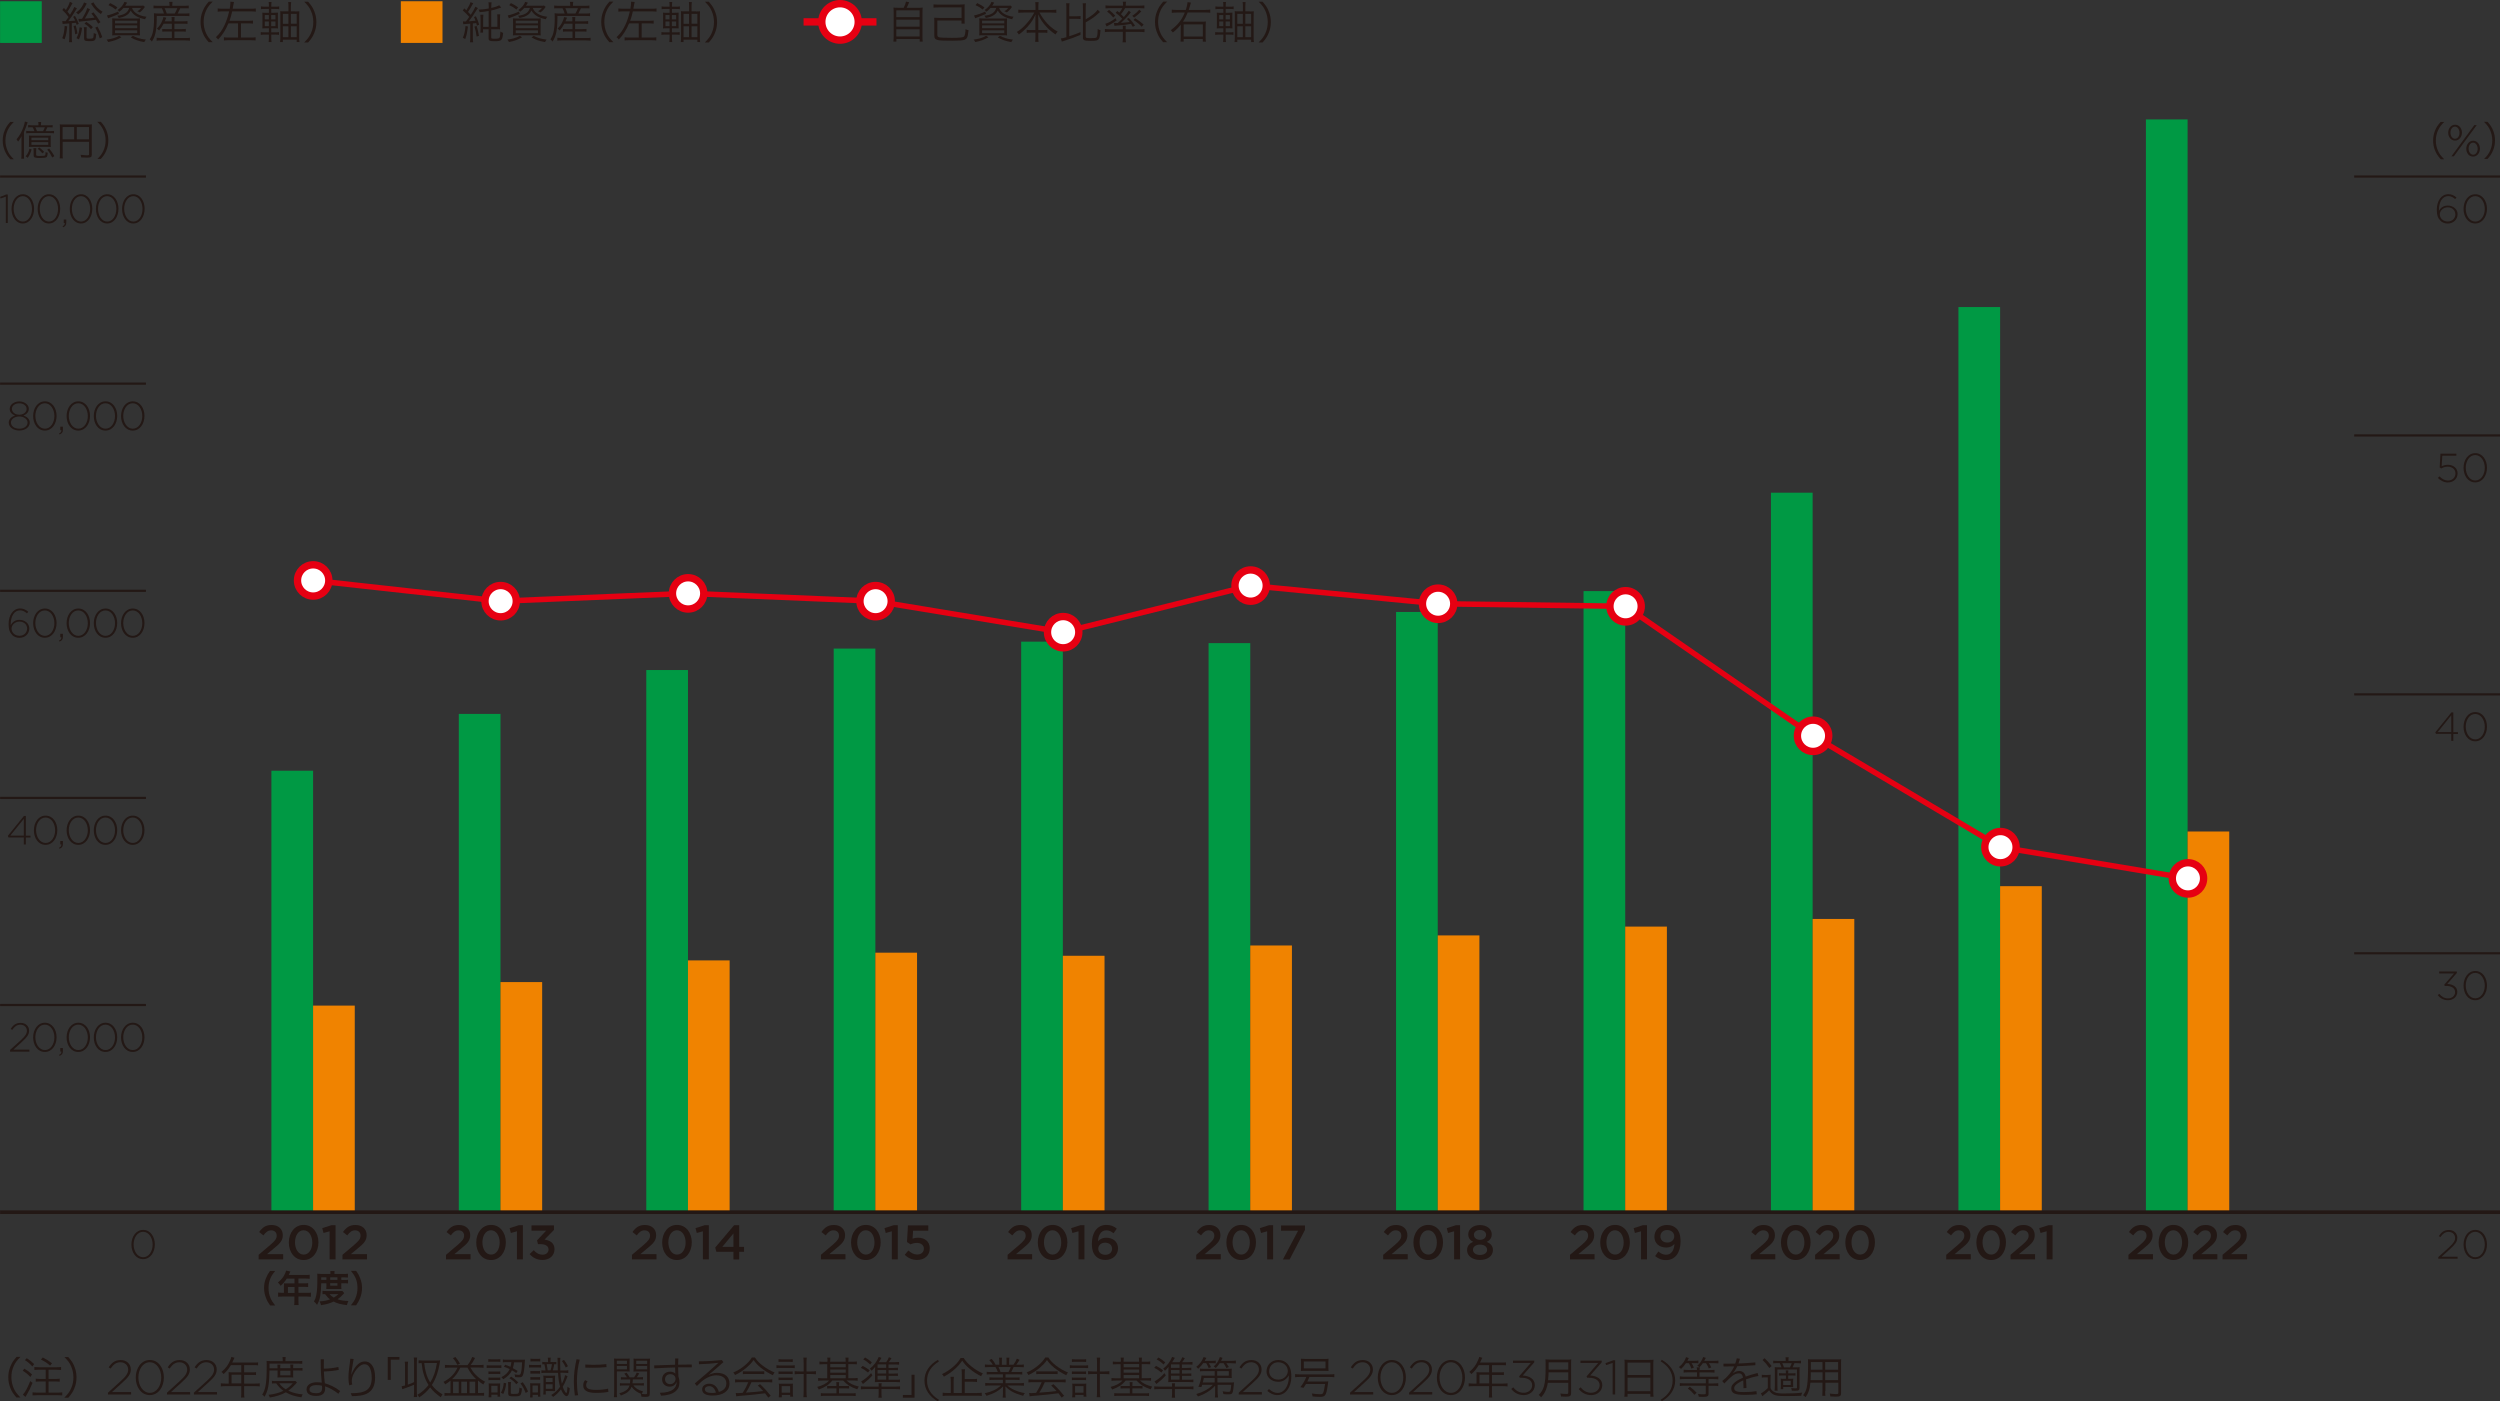 <?xml version="1.0" encoding="UTF-8"?><svg id="_レイヤー_2" xmlns="http://www.w3.org/2000/svg" viewBox="0 0 340.17 190.68"><rect x="0" y="0" width="340.17" height="190.68" fill="#333333" stroke="none"/><defs><style>.cls-1,.cls-2,.cls-3{stroke:#e60012;}.cls-1,.cls-2,.cls-3,.cls-4,.cls-5{stroke-miterlimit:10;}.cls-1,.cls-2,.cls-4,.cls-5{fill:none;}.cls-2{stroke-width:.75px;}.cls-3{fill:#fff;}.cls-6{fill:#094;}.cls-7{fill:#f08300;}.cls-4{stroke-width:.3px;}.cls-4,.cls-5{stroke:#231815;}.cls-5{stroke-width:.5px;}.cls-8{fill:#231815;}</style></defs><g id="base"><line class="cls-4" x1=".01" y1="136.75" x2="19.86" y2="136.75"/><g><path class="cls-8" d="M1.37,142.86l1.44-1.3c.63-.58,.85-.91,.85-1.31,0-.5-.41-.82-.87-.82-.49,0-.81,.25-1.13,.71l-.21-.14c.34-.51,.69-.82,1.37-.82s1.14,.46,1.14,1.06h0c0,.54-.29,.89-.96,1.51l-1.18,1.07H4v.28H1.37v-.21Z"/><path class="cls-8" d="M4.51,141.16h0c0-1.07,.62-2,1.6-2s1.59,.92,1.59,1.98h0c0,1.07-.62,2-1.6,2s-1.59-.92-1.59-1.98Zm2.89,0h0c0-.91-.51-1.74-1.3-1.74s-1.29,.82-1.29,1.72h0c0,.9,.51,1.74,1.3,1.74s1.29-.83,1.29-1.72Z"/><path class="cls-8" d="M8.04,143.53c.24-.12,.32-.24,.31-.45h-.15v-.47h.36v.41c0,.34-.13,.52-.46,.65l-.07-.14Z"/><path class="cls-8" d="M9.06,141.16h0c0-1.07,.62-2,1.6-2s1.59,.92,1.59,1.98h0c0,1.07-.62,2-1.6,2s-1.59-.92-1.59-1.98Zm2.89,0h0c0-.91-.51-1.74-1.3-1.74s-1.29,.82-1.29,1.72h0c0,.9,.51,1.74,1.3,1.74s1.29-.83,1.29-1.72Z"/><path class="cls-8" d="M12.76,141.16h0c0-1.07,.62-2,1.6-2s1.59,.92,1.59,1.98h0c0,1.07-.62,2-1.6,2s-1.59-.92-1.59-1.98Zm2.89,0h0c0-.91-.51-1.74-1.3-1.74s-1.29,.82-1.29,1.72h0c0,.9,.51,1.74,1.3,1.74s1.29-.83,1.29-1.72Z"/><path class="cls-8" d="M16.47,141.16h0c0-1.07,.62-2,1.6-2s1.59,.92,1.59,1.98h0c0,1.07-.62,2-1.6,2s-1.59-.92-1.59-1.98Zm2.89,0h0c0-.91-.51-1.74-1.3-1.74s-1.29,.82-1.29,1.72h0c0,.9,.51,1.74,1.3,1.74s1.29-.83,1.29-1.72Z"/></g><line class="cls-4" x1=".01" y1="108.57" x2="19.86" y2="108.57"/><g><path class="cls-8" d="M3.24,113.95H1.16l-.1-.21,2.2-2.72h.26v2.69h.63v.25h-.63v.94h-.28v-.94Zm0-.25v-2.28l-1.84,2.28h1.84Z"/><path class="cls-8" d="M4.61,112.98h0c0-1.07,.62-2,1.6-2s1.59,.92,1.59,1.98h0c0,1.07-.62,2-1.6,2s-1.59-.92-1.59-1.98Zm2.89,0h0c0-.91-.51-1.74-1.3-1.74s-1.29,.82-1.29,1.72h0c0,.9,.51,1.74,1.3,1.74s1.29-.83,1.29-1.72Z"/><path class="cls-8" d="M8.04,115.35c.24-.12,.32-.24,.31-.45h-.15v-.47h.36v.41c0,.34-.13,.52-.46,.65l-.07-.14Z"/><path class="cls-8" d="M9.06,112.98h0c0-1.07,.62-2,1.6-2s1.59,.92,1.59,1.98h0c0,1.07-.62,2-1.6,2s-1.59-.92-1.59-1.98Zm2.89,0h0c0-.91-.51-1.74-1.3-1.74s-1.29,.82-1.29,1.72h0c0,.9,.51,1.74,1.3,1.74s1.29-.83,1.29-1.72Z"/><path class="cls-8" d="M12.76,112.98h0c0-1.07,.62-2,1.6-2s1.59,.92,1.59,1.98h0c0,1.07-.62,2-1.6,2s-1.59-.92-1.59-1.98Zm2.89,0h0c0-.91-.51-1.74-1.3-1.74s-1.29,.82-1.29,1.72h0c0,.9,.51,1.74,1.3,1.74s1.29-.83,1.29-1.72Z"/><path class="cls-8" d="M16.47,112.98h0c0-1.07,.62-2,1.6-2s1.59,.92,1.59,1.98h0c0,1.07-.62,2-1.6,2s-1.59-.92-1.59-1.98Zm2.89,0h0c0-.91-.51-1.74-1.3-1.74s-1.29,.82-1.29,1.72h0c0,.9,.51,1.74,1.3,1.74s1.29-.83,1.29-1.72Z"/></g><line class="cls-4" x1=".01" y1="80.39" x2="19.86" y2="80.39"/><g><path class="cls-8" d="M1.66,86.39c-.32-.32-.49-.7-.49-1.5h0c0-1.17,.61-2.1,1.57-2.1,.44,0,.78,.17,1.11,.45l-.18,.22c-.3-.26-.59-.41-.95-.41-.78,0-1.26,.8-1.26,1.89v.11c.27-.46,.65-.71,1.2-.71,.7,0,1.33,.48,1.33,1.17h0c0,.74-.59,1.28-1.35,1.28-.4,0-.75-.15-.98-.38Zm2.03-.87h0c0-.54-.43-.94-1.05-.94s-1.07,.48-1.07,.95h0c0,.56,.47,.98,1.09,.98s1.03-.45,1.03-1Z"/><path class="cls-8" d="M4.51,84.8h0c0-1.07,.62-2,1.6-2s1.59,.92,1.59,1.98h0c0,1.07-.62,2-1.6,2s-1.59-.92-1.59-1.98Zm2.89,0h0c0-.91-.51-1.74-1.3-1.74s-1.29,.82-1.29,1.72h0c0,.9,.51,1.74,1.3,1.74s1.29-.83,1.29-1.72Z"/><path class="cls-8" d="M8.04,87.16c.24-.12,.32-.24,.31-.45h-.15v-.47h.36v.41c0,.34-.13,.52-.46,.65l-.07-.14Z"/><path class="cls-8" d="M9.06,84.8h0c0-1.07,.62-2,1.6-2s1.59,.92,1.59,1.98h0c0,1.07-.62,2-1.6,2s-1.59-.92-1.59-1.98Zm2.89,0h0c0-.91-.51-1.74-1.3-1.74s-1.29,.82-1.29,1.72h0c0,.9,.51,1.74,1.3,1.74s1.29-.83,1.29-1.72Z"/><path class="cls-8" d="M12.76,84.8h0c0-1.07,.62-2,1.6-2s1.59,.92,1.59,1.98h0c0,1.07-.62,2-1.6,2s-1.59-.92-1.59-1.98Zm2.89,0h0c0-.91-.51-1.74-1.3-1.74s-1.29,.82-1.29,1.72h0c0,.9,.51,1.74,1.3,1.74s1.29-.83,1.29-1.72Z"/><path class="cls-8" d="M16.47,84.8h0c0-1.07,.62-2,1.6-2s1.59,.92,1.59,1.98h0c0,1.07-.62,2-1.6,2s-1.59-.92-1.59-1.98Zm2.89,0h0c0-.91-.51-1.74-1.3-1.74s-1.29,.82-1.29,1.72h0c0,.9,.51,1.74,1.3,1.74s1.29-.83,1.29-1.72Z"/></g><line class="cls-4" x1=".01" y1="52.2" x2="19.86" y2="52.2"/><g><path class="cls-8" d="M1.19,57.5h0c0-.46,.37-.8,.85-.96-.38-.15-.72-.44-.72-.9h0c0-.61,.63-1.02,1.3-1.02s1.3,.41,1.3,1.01h0c0,.47-.34,.75-.72,.91,.48,.16,.85,.5,.85,.95h0c0,.65-.62,1.09-1.43,1.09s-1.43-.45-1.43-1.08Zm2.56,.01h0c0-.49-.51-.84-1.13-.84s-1.13,.35-1.13,.83h0c0,.45,.42,.83,1.13,.83s1.13-.38,1.13-.81Zm-.13-1.87h0c0-.45-.44-.76-1-.76s-1,.31-1,.75h0c0,.48,.46,.8,1,.8s1-.32,1-.79Z"/><path class="cls-8" d="M4.51,56.61h0c0-1.07,.62-2,1.6-2s1.59,.92,1.59,1.98h0c0,1.07-.62,2-1.6,2s-1.59-.92-1.59-1.98Zm2.89,0h0c0-.91-.51-1.74-1.3-1.74s-1.29,.83-1.29,1.72h0c0,.9,.51,1.74,1.3,1.74s1.29-.83,1.29-1.72Z"/><path class="cls-8" d="M8.04,58.98c.24-.12,.32-.24,.31-.45h-.15v-.47h.36v.41c0,.34-.13,.52-.46,.65l-.07-.14Z"/><path class="cls-8" d="M9.06,56.61h0c0-1.07,.62-2,1.6-2s1.59,.92,1.59,1.98h0c0,1.07-.62,2-1.6,2s-1.59-.92-1.59-1.98Zm2.89,0h0c0-.91-.51-1.74-1.3-1.74s-1.29,.83-1.29,1.72h0c0,.9,.51,1.74,1.3,1.74s1.29-.83,1.29-1.72Z"/><path class="cls-8" d="M12.76,56.61h0c0-1.07,.62-2,1.6-2s1.59,.92,1.59,1.98h0c0,1.07-.62,2-1.6,2s-1.59-.92-1.59-1.98Zm2.89,0h0c0-.91-.51-1.74-1.3-1.74s-1.29,.83-1.29,1.72h0c0,.9,.51,1.74,1.3,1.74s1.29-.83,1.29-1.72Z"/><path class="cls-8" d="M16.47,56.61h0c0-1.07,.62-2,1.6-2s1.59,.92,1.59,1.98h0c0,1.07-.62,2-1.6,2s-1.59-.92-1.59-1.98Zm2.89,0h0c0-.91-.51-1.74-1.3-1.74s-1.29,.83-1.29,1.72h0c0,.9,.51,1.74,1.3,1.74s1.29-.83,1.29-1.72Z"/></g><line class="cls-4" x1=".01" y1="24.02" x2="19.86" y2="24.02"/><g><path class="cls-8" d="M.79,26.76l-.71,.25-.07-.22,.84-.33h.21v3.88h-.27v-3.58Z"/><path class="cls-8" d="M1.57,28.43h0c0-1.07,.6-2,1.54-2s1.53,.92,1.53,1.98h0c0,1.07-.6,2-1.54,2s-1.53-.92-1.53-1.98Zm2.78,0h0c0-.91-.49-1.74-1.25-1.74s-1.24,.83-1.24,1.72h0c0,.9,.49,1.74,1.25,1.74s1.24-.83,1.24-1.72Z"/><path class="cls-8" d="M5.12,28.43h0c0-1.07,.6-2,1.54-2s1.53,.92,1.53,1.98h0c0,1.07-.6,2-1.54,2s-1.53-.92-1.53-1.98Zm2.78,0h0c0-.91-.49-1.74-1.25-1.74s-1.24,.83-1.24,1.72h0c0,.9,.49,1.74,1.25,1.74s1.24-.83,1.24-1.72Z"/><path class="cls-8" d="M8.51,30.79c.23-.12,.31-.24,.3-.45h-.14v-.47h.35v.41c0,.34-.12,.52-.44,.65l-.06-.14Z"/><path class="cls-8" d="M9.49,28.43h0c0-1.07,.6-2,1.54-2s1.53,.92,1.53,1.98h0c0,1.07-.6,2-1.54,2s-1.53-.92-1.53-1.98Zm2.78,0h0c0-.91-.49-1.74-1.25-1.74s-1.24,.83-1.24,1.72h0c0,.9,.49,1.74,1.25,1.74s1.24-.83,1.24-1.72Z"/><path class="cls-8" d="M13.05,28.43h0c0-1.07,.6-2,1.54-2s1.53,.92,1.53,1.98h0c0,1.07-.6,2-1.54,2s-1.53-.92-1.53-1.98Zm2.78,0h0c0-.91-.49-1.74-1.25-1.74s-1.24,.83-1.24,1.72h0c0,.9,.49,1.74,1.25,1.74s1.24-.83,1.24-1.72Z"/><path class="cls-8" d="M16.61,28.43h0c0-1.07,.6-2,1.54-2s1.53,.92,1.53,1.98h0c0,1.07-.6,2-1.54,2s-1.53-.92-1.53-1.98Zm2.78,0h0c0-.91-.49-1.74-1.25-1.74s-1.24,.83-1.24,1.72h0c0,.9,.49,1.74,1.25,1.74s1.24-.83,1.24-1.72Z"/></g><path class="cls-8" d="M17.88,169.35h0c0-1.07,.62-2,1.6-2s1.59,.92,1.59,1.98h0c0,1.07-.62,2-1.6,2s-1.59-.92-1.59-1.98Zm2.89,0h0c0-.91-.51-1.74-1.3-1.74s-1.29,.82-1.29,1.72h0c0,.9,.51,1.74,1.3,1.74s1.29-.83,1.29-1.72Z"/><rect class="cls-6" x=".01" y=".17" width="5.67" height="5.67"/><g><path class="cls-8" d="M8.86,2.89s.04,0,.06,0q.24-.32,.41-.57c-.28-.39-.45-.59-.85-.96l.21-.28c.14,.14,.16,.17,.28,.28,.27-.43,.47-.85,.53-1.12l.37,.18q-.06,.09-.19,.34c-.16,.3-.29,.52-.5,.83,.16,.19,.19,.22,.34,.42,.35-.53,.5-.82,.59-1.07l.36,.2c-.06,.08-.1,.14-.19,.29-.33,.55-.68,1.06-.99,1.45q.45-.02,.94-.07c-.07-.17-.12-.26-.28-.52l.25-.13c.22,.36,.35,.64,.52,1.09l-.29,.13c-.04-.14-.06-.19-.09-.28q-.28,.03-.57,.06v1.99c0,.23,.01,.43,.04,.59h-.42c.02-.17,.04-.37,.04-.59v-1.96c-.18,.01-.28,.02-.44,.03-.32,.02-.36,.02-.47,.04l-.05-.4c.13,.02,.17,.02,.28,.02h.1Zm.28,.7c-.06,.78-.15,1.21-.35,1.76l-.32-.15c.2-.52,.28-.9,.33-1.67l.34,.06Zm1.16-.13c.12,.41,.16,.61,.24,1.1l-.31,.11c-.05-.48-.1-.71-.22-1.13l.29-.08ZM11.81,.48c-.04,.06-.05,.08-.11,.2-.12,.24-.32,.54-.46,.72-.16,.2-.32,.35-.61,.57-.09-.13-.15-.19-.28-.27,.35-.23,.59-.47,.8-.8,.16-.25,.23-.39,.28-.57l.37,.15Zm-1.4,4.71c.27-.54,.37-.89,.42-1.48l.34,.07c-.09,.68-.19,1.05-.43,1.58l-.33-.17Zm2.94-1.98c-.15-.28-.2-.36-.3-.52-.74,.1-.92,.13-1.97,.22-.16,.01-.22,.02-.34,.05l-.07-.39c.08,0,.12,0,.18,0,.08,0,.1,0,.31-.01,.38-.62,.59-1.04,.71-1.46l.38,.15c-.31,.61-.51,.98-.7,1.28,.55-.04,.83-.07,1.31-.13-.14-.2-.22-.31-.43-.56l.29-.16c.4,.49,.59,.76,.95,1.34l-.32,.2Zm-1.54,.49c-.02,.14-.03,.28-.03,.46v.95c0,.07,.01,.1,.04,.11,.05,.03,.18,.05,.33,.05,.31,0,.46-.03,.51-.1,.06-.08,.08-.24,.1-.68,.11,.07,.19,.1,.34,.13-.08,.93-.13,.98-.97,.98-.56,0-.69-.07-.69-.38v-1.03c0-.19-.01-.32-.04-.49h.41Zm-.06-.72c.38,.25,.65,.46,.89,.72l-.26,.27c-.29-.34-.49-.5-.89-.76l.26-.23Zm.96-2.68c.25,.52,.7,.98,1.25,1.3-.1,.1-.16,.17-.23,.32-.49-.32-.88-.71-1.21-1.22-.07-.11-.09-.14-.14-.2l.34-.19Zm.56,3.32c.31,.55,.46,.88,.65,1.43l-.35,.18c-.19-.65-.34-1.01-.61-1.48l.31-.13Z"/><path class="cls-8" d="M16.51,5.08c-.61,.34-1,.48-1.79,.64-.08-.16-.11-.21-.22-.33,.36-.05,.55-.09,.86-.17,.35-.1,.52-.17,.85-.36l.3,.22Zm-.33-3.19c-.46,.2-.69,.3-1.2,.49-.11,.04-.16,.06-.27,.11l-.15-.39c.4-.07,.94-.26,1.52-.53l.1,.31Zm-.44-.59c-.37-.29-.56-.41-.98-.6l.23-.28c.46,.23,.65,.34,.98,.58l-.23,.3Zm2.69,1.22c.33,0,.46,0,.62-.02-.01,.18-.02,.37-.02,.65v1.05c0,.31,0,.5,.02,.62-.16-.02-.38-.02-.67-.02h-2.45c-.29,0-.5,0-.67,.02,.02-.11,.02-.31,.02-.61v-1.07c0-.28,0-.47-.02-.64,.16,.01,.34,.02,.62,.02h2.54Zm-2.78,.66h3.02v-.37h-3.02v.37Zm0,.66h3.02v-.38h-3.02v.38Zm0,.67h3.02v-.38h-3.02v.38Zm1.16-3.44c-.16,.19-.32,.34-.56,.53-.1-.12-.14-.16-.26-.23,.47-.33,.8-.71,.94-1.12l.37,.11q-.06,.09-.12,.2s-.05,.08-.14,.22h2.05c.2,0,.28,0,.4-.03l.23,.19s-.02,.03-.07,.09c-.01,.01-.02,.02-.08,.11-.16,.21-.34,.39-.55,.55-.11-.07-.21-.11-.34-.15,.26-.16,.38-.26,.53-.46h-1.24c.09,.31,.33,.59,.68,.8,.33,.2,.75,.33,1.29,.4-.1,.12-.12,.16-.2,.34-.51-.11-.86-.23-1.17-.41-.35-.2-.57-.42-.79-.77-.18,.34-.35,.53-.67,.7-.25,.14-.57,.24-.95,.31-.07-.14-.09-.17-.2-.31,.94-.1,1.45-.44,1.61-1.06h-.76Zm1.26,3.8c.56,.29,.99,.42,1.78,.52-.11,.13-.12,.16-.22,.34-.8-.15-1.25-.3-1.84-.64l.29-.22Z"/><path class="cls-8" d="M23.06,.66c0-.14-.01-.26-.04-.41h.46c-.02,.13-.04,.26-.04,.41v.13h1.6c.31,0,.49-.01,.64-.04v.39c-.19-.02-.35-.02-.62-.02h-.53c-.13,.29-.23,.5-.35,.72h.89c.35,0,.53,0,.7-.04v.4c-.17-.02-.35-.03-.7-.03h-3.74c0,1.93-.17,2.75-.67,3.49-.11-.15-.15-.2-.29-.31,.21-.3,.32-.56,.41-.9,.11-.44,.18-1.14,.18-1.86,0-.32,0-.61-.02-.79,.22,.03,.39,.04,.69,.04h.68c-.08-.26-.16-.47-.29-.72h-.54c-.26,0-.41,0-.59,.02v-.39c.14,.02,.31,.04,.6,.04h1.58v-.13Zm-.8,2.57c-.17,.34-.34,.59-.62,.92-.11-.12-.17-.17-.29-.25,.32-.33,.49-.56,.67-.96,.11-.24,.17-.41,.22-.62l.39,.09c-.04,.09-.11,.25-.21,.49h.94v-.12c0-.22,0-.32-.03-.46h.43c-.02,.14-.03,.25-.03,.46v.12h1.19c.3,0,.46-.01,.59-.04v.39c-.16-.02-.34-.02-.59-.02h-1.19v.73h1c.27,0,.4,0,.55-.03v.38c-.17-.02-.31-.02-.55-.02h-1v.88h1.55c.26,0,.43,0,.56-.03v.4c-.17-.02-.34-.04-.56-.04h-3.42c-.21,0-.38,.01-.55,.04v-.4c.14,.02,.3,.03,.55,.03h1.52v-.88h-.74c-.23,0-.4,0-.56,.02v-.37c.13,.02,.28,.02,.56,.02h.74v-.73h-1.09Zm1.52-1.39c.17-.31,.23-.45,.34-.72h-1.72c.11,.23,.19,.41,.29,.72h1.1Z"/><path class="cls-8" d="M28.41,5.76c-.45-.52-.64-.8-.83-1.29-.2-.48-.29-.95-.29-1.48s.09-1,.29-1.48c.2-.49,.38-.77,.83-1.29h.53c-.5,.51-.7,.78-.91,1.24-.22,.48-.32,.98-.32,1.52s.11,1.04,.32,1.52c.21,.46,.41,.73,.91,1.24h-.53Z"/><path class="cls-8" d="M30.32,1.55c-.31,0-.49,.01-.7,.04v-.44c.19,.03,.38,.04,.7,.04h.94c.06-.38,.09-.63,.09-.8,0-.05,0-.08,0-.16l.49,.04c-.04,.13-.05,.18-.1,.47-.04,.22-.05,.26-.08,.45h2.45c.3,0,.5-.01,.7-.04v.44c-.19-.03-.39-.04-.7-.04h-2.52c-.11,.49-.2,.84-.36,1.28h2.57c.3,0,.47-.01,.62-.04v.43c-.17-.02-.34-.04-.62-.04h-1.01v1.93h1.31c.31,0,.48-.01,.68-.04v.44c-.2-.03-.4-.04-.69-.04h-2.93c-.29,0-.49,.01-.69,.04v-.44c.2,.03,.37,.04,.69,.04h1.23v-1.93h-1.31c-.37,.89-.81,1.58-1.4,2.2-.12-.16-.18-.22-.31-.32,.53-.49,.87-.97,1.19-1.66,.26-.55,.47-1.18,.62-1.85h-.86Z"/><path class="cls-8" d="M36.91,5.1c0,.29,.01,.47,.04,.62h-.4c.02-.17,.04-.35,.04-.63v-.38h-.56c-.26,0-.38,0-.55,.04v-.38c.16,.02,.29,.03,.55,.03h.56v-.55h-.31c-.26,0-.42,0-.59,.02,.02-.18,.02-.35,.02-.62v-.92c0-.27,0-.43-.02-.61,.15,.02,.31,.02,.59,.02h.31v-.52h-.53c-.25,0-.38,0-.55,.03v-.38c.16,.03,.29,.04,.55,.04h.53c0-.32,0-.46-.04-.64h.4c-.03,.16-.04,.31-.04,.64h.53c.26,0,.38,0,.55-.04v.38c-.17-.02-.29-.03-.55-.03h-.53v.52h.31c.3,0,.41,0,.61-.02-.02,.16-.02,.34-.02,.61v.92c0,.27,0,.47,.02,.62-.17-.02-.33-.02-.61-.02h-.31v.55h.51c.25,0,.37,0,.54-.03v.38c-.16-.03-.3-.04-.53-.04h-.52v.38Zm-.88-3.05v.59h.55v-.59h-.55Zm0,.87v.64h.55v-.64h-.55Zm1.45-.28v-.59h-.58v.59h.58Zm0,.92v-.64h-.58v.64h.58Zm2.7-2c.26,0,.44-.01,.55-.03-.01,.14-.02,.27-.02,.58v2.96c0,.23,.01,.48,.04,.65h-.38v-.32h-1.88v.32h-.38c.02-.19,.04-.4,.04-.64V2.1c0-.32,0-.43-.02-.58,.14,.02,.31,.02,.56,.02h.56V.87c0-.28-.01-.43-.04-.59h.41c-.02,.18-.04,.34-.04,.59v.67h.6Zm-1.69,.34v1.34h.75V1.89h-.75Zm0,1.67v1.49h.75v-1.49h-.75Zm1.88-.33V1.89h-.79v1.34h.79Zm0,1.82v-1.49h-.79v1.49h.79Z"/><path class="cls-8" d="M41.4,5.76c.5-.5,.7-.78,.91-1.24,.22-.48,.32-.98,.32-1.52s-.11-1.04-.32-1.52c-.21-.46-.41-.74-.91-1.24h.53c.45,.52,.64,.8,.83,1.29,.2,.48,.29,.95,.29,1.48s-.09,1-.29,1.48c-.2,.49-.38,.77-.83,1.29h-.53Z"/></g><rect class="cls-7" x="54.54" y=".17" width="5.67" height="5.67"/><g><path class="cls-8" d="M62.97,2.91c.1,.01,.14,.01,.23,.01h.19q.29-.37,.46-.62-.45-.51-.88-.88l.21-.28c.13,.12,.17,.16,.28,.26,.34-.54,.49-.85,.56-1.11l.37,.16c-.05,.08-.06,.1-.12,.2-.19,.35-.41,.73-.59,.97,.18,.19,.22,.22,.38,.4,.31-.47,.54-.89,.62-1.11l.35,.19c-.06,.08-.08,.11-.16,.23-.44,.71-.66,1.03-1.08,1.57q.43-.02,.91-.08c-.08-.24-.11-.3-.21-.5l.27-.11c.2,.43,.31,.7,.44,1.15l-.3,.13c-.04-.17-.06-.23-.1-.35-.18,.02-.27,.04-.46,.05v1.96c0,.26,.01,.41,.04,.6h-.43c.02-.19,.04-.35,.04-.6v-1.93c-.51,.04-.52,.04-.7,.05-.13,0-.16,.01-.25,.03l-.05-.38Zm.7,.71c-.1,.82-.17,1.15-.37,1.69l-.32-.17c.2-.47,.3-.91,.36-1.6l.34,.07Zm1.18-.1c.16,.5,.23,.8,.32,1.36l-.32,.1c-.07-.58-.15-.92-.29-1.36l.29-.1Zm1.99-2.43c.49-.11,.85-.24,1.09-.38l.26,.32c-.1,.04-.13,.04-.3,.1-.42,.15-.65,.21-1.05,.3V3.65h.84v-1.19c0-.18-.01-.35-.03-.51h.41c-.02,.16-.03,.32-.03,.52v.98c0,.3,0,.38,.02,.55-.17-.02-.3-.02-.57-.02h-.64v1.11c0,.16,.05,.18,.49,.18,.41,0,.57-.04,.63-.13,.07-.11,.11-.38,.13-.85,.17,.11,.22,.13,.37,.18-.1,1.03-.21,1.14-1.13,1.14-.71,0-.85-.07-.85-.42v-1.21h-.75v.46h-.38c.02-.17,.04-.32,.04-.54v-1.34c0-.2-.01-.37-.03-.55h.41c-.02,.16-.03,.31-.03,.53v1.12h.75V1.5c-.45,.08-.69,.11-1.22,.16-.03-.12-.08-.23-.16-.35,.54-.02,.89-.06,1.39-.15v-.34c0-.2-.01-.33-.04-.5h.43c-.02,.16-.04,.3-.04,.5v.27Z"/><path class="cls-8" d="M71.04,5.08c-.61,.34-1,.48-1.79,.64-.08-.16-.11-.21-.22-.33,.36-.05,.55-.09,.86-.17,.35-.1,.52-.17,.85-.36l.3,.22Zm-.33-3.19c-.46,.2-.69,.3-1.2,.49-.11,.04-.16,.06-.27,.11l-.15-.39c.4-.07,.94-.26,1.52-.53l.1,.31Zm-.44-.59c-.37-.29-.56-.41-.98-.6l.23-.28c.46,.23,.65,.34,.98,.58l-.23,.3Zm2.69,1.22c.33,0,.46,0,.62-.02-.01,.18-.02,.37-.02,.65v1.05c0,.31,0,.5,.02,.62-.16-.02-.38-.02-.67-.02h-2.45c-.29,0-.5,0-.67,.02,.02-.11,.02-.31,.02-.61v-1.07c0-.28,0-.47-.02-.64,.16,.01,.34,.02,.62,.02h2.54Zm-2.78,.66h3.02v-.37h-3.02v.37Zm0,.66h3.02v-.38h-3.02v.38Zm0,.67h3.02v-.38h-3.02v.38Zm1.16-3.44c-.16,.19-.32,.34-.56,.53-.1-.12-.14-.16-.26-.23,.47-.33,.8-.71,.94-1.12l.37,.11q-.06,.09-.12,.2s-.05,.08-.14,.22h2.05c.2,0,.28,0,.4-.03l.23,.19s-.02,.03-.07,.09c-.01,.01-.02,.02-.08,.11-.16,.21-.34,.39-.55,.55-.11-.07-.21-.11-.34-.15,.26-.16,.38-.26,.53-.46h-1.24c.09,.31,.33,.59,.68,.8,.33,.2,.75,.33,1.29,.4-.1,.12-.12,.16-.2,.34-.51-.11-.86-.23-1.17-.41-.35-.2-.57-.42-.79-.77-.18,.34-.35,.53-.67,.7-.25,.14-.57,.24-.95,.31-.07-.14-.09-.17-.2-.31,.94-.1,1.45-.44,1.61-1.06h-.76Zm1.26,3.8c.56,.29,.99,.42,1.78,.52-.11,.13-.12,.16-.22,.34-.8-.15-1.25-.3-1.84-.64l.29-.22Z"/><path class="cls-8" d="M77.58,.66c0-.14-.01-.26-.04-.41h.46c-.02,.13-.04,.26-.04,.41v.13h1.6c.31,0,.49-.01,.64-.04v.39c-.19-.02-.35-.02-.62-.02h-.53c-.13,.29-.23,.5-.35,.72h.89c.35,0,.53,0,.7-.04v.4c-.17-.02-.35-.03-.7-.03h-3.74c0,1.93-.17,2.75-.67,3.49-.11-.15-.15-.2-.29-.31,.21-.3,.32-.56,.41-.9,.11-.44,.18-1.14,.18-1.86,0-.32,0-.61-.02-.79,.22,.03,.39,.04,.69,.04h.68c-.08-.26-.16-.47-.29-.72h-.54c-.26,0-.41,0-.59,.02v-.39c.14,.02,.31,.04,.6,.04h1.58v-.13Zm-.8,2.57c-.17,.34-.34,.59-.62,.92-.11-.12-.17-.17-.29-.25,.32-.33,.49-.56,.67-.96,.11-.24,.17-.41,.22-.62l.39,.09c-.04,.09-.11,.25-.21,.49h.94v-.12c0-.22,0-.32-.03-.46h.43c-.02,.14-.03,.25-.03,.46v.12h1.19c.3,0,.46-.01,.59-.04v.39c-.16-.02-.34-.02-.59-.02h-1.19v.73h1c.27,0,.4,0,.55-.03v.38c-.17-.02-.31-.02-.55-.02h-1v.88h1.55c.26,0,.43,0,.56-.03v.4c-.17-.02-.34-.04-.56-.04h-3.42c-.21,0-.38,.01-.55,.04v-.4c.14,.02,.3,.03,.55,.03h1.52v-.88h-.74c-.23,0-.4,0-.56,.02v-.37c.13,.02,.28,.02,.56,.02h.74v-.73h-1.09Zm1.52-1.39c.17-.31,.23-.45,.34-.72h-1.72c.11,.23,.19,.41,.29,.72h1.1Z"/><path class="cls-8" d="M82.93,5.76c-.45-.52-.64-.8-.83-1.29-.2-.48-.29-.95-.29-1.48s.09-1,.29-1.48c.2-.49,.38-.77,.83-1.29h.53c-.5,.51-.7,.78-.91,1.24-.22,.48-.32,.98-.32,1.52s.11,1.04,.32,1.52c.21,.46,.41,.73,.91,1.24h-.53Z"/><path class="cls-8" d="M84.84,1.55c-.31,0-.49,.01-.7,.04v-.44c.19,.03,.38,.04,.7,.04h.94c.06-.38,.09-.63,.09-.8,0-.05,0-.08,0-.16l.49,.04c-.04,.13-.05,.18-.1,.47-.04,.22-.05,.26-.08,.45h2.45c.3,0,.5-.01,.7-.04v.44c-.19-.03-.39-.04-.7-.04h-2.52c-.11,.49-.2,.84-.36,1.28h2.57c.3,0,.47-.01,.62-.04v.43c-.17-.02-.34-.04-.62-.04h-1.01v1.93h1.31c.31,0,.48-.01,.68-.04v.44c-.2-.03-.4-.04-.69-.04h-2.93c-.29,0-.49,.01-.69,.04v-.44c.2,.03,.37,.04,.69,.04h1.23v-1.93h-1.31c-.37,.89-.81,1.58-1.4,2.2-.12-.16-.18-.22-.31-.32,.53-.49,.87-.97,1.19-1.66,.26-.55,.47-1.18,.62-1.85h-.86Z"/><path class="cls-8" d="M91.43,5.1c0,.29,.01,.47,.04,.62h-.4c.02-.17,.04-.35,.04-.63v-.38h-.56c-.26,0-.38,0-.55,.04v-.38c.16,.02,.29,.03,.55,.03h.56v-.55h-.31c-.26,0-.42,0-.59,.02,.02-.18,.02-.35,.02-.62v-.92c0-.27,0-.43-.02-.61,.15,.02,.31,.02,.59,.02h.31v-.52h-.53c-.25,0-.38,0-.55,.03v-.38c.16,.03,.29,.04,.55,.04h.53c0-.32,0-.46-.04-.64h.4c-.03,.16-.04,.31-.04,.64h.53c.26,0,.38,0,.55-.04v.38c-.17-.02-.29-.03-.55-.03h-.53v.52h.31c.3,0,.41,0,.61-.02-.02,.16-.02,.34-.02,.61v.92c0,.27,0,.47,.02,.62-.17-.02-.33-.02-.61-.02h-.31v.55h.51c.25,0,.37,0,.54-.03v.38c-.16-.03-.3-.04-.53-.04h-.52v.38Zm-.88-3.05v.59h.55v-.59h-.55Zm0,.87v.64h.55v-.64h-.55Zm1.45-.28v-.59h-.58v.59h.58Zm0,.92v-.64h-.58v.64h.58Zm2.7-2c.26,0,.44-.01,.55-.03-.01,.14-.02,.27-.02,.58v2.96c0,.23,.01,.48,.04,.65h-.38v-.32h-1.88v.32h-.38c.02-.19,.04-.4,.04-.64V2.1c0-.32,0-.43-.02-.58,.14,.02,.31,.02,.56,.02h.56V.87c0-.28-.01-.43-.04-.59h.41c-.02,.18-.04,.34-.04,.59v.67h.6Zm-1.69,.34v1.34h.75V1.89h-.75Zm0,1.67v1.49h.75v-1.49h-.75Zm1.88-.33V1.89h-.79v1.34h.79Zm0,1.82v-1.49h-.79v1.49h.79Z"/><path class="cls-8" d="M95.92,5.76c.5-.5,.7-.78,.91-1.24,.22-.48,.32-.98,.32-1.52s-.11-1.04-.32-1.52c-.21-.46-.41-.74-.91-1.24h.53c.45,.52,.64,.8,.83,1.29,.2,.48,.29,.95,.29,1.48s-.09,1-.29,1.48c-.2,.49-.38,.77-.83,1.29h-.53Z"/></g><g><path class="cls-8" d="M1.39,21.65c-.41-.47-.58-.74-.76-1.18-.18-.44-.26-.87-.26-1.35s.08-.91,.26-1.35c.18-.45,.35-.71,.76-1.18h.49c-.46,.47-.64,.72-.84,1.14-.2,.44-.3,.9-.3,1.4s.1,.96,.3,1.4c.19,.42,.37,.67,.84,1.14h-.49Z"/><path class="cls-8" d="M2.92,19.33c0-.27,0-.58,.02-.81-.16,.31-.27,.5-.48,.75-.07-.12-.14-.23-.21-.32,.4-.46,.71-1,.95-1.7,.1-.29,.16-.52,.18-.71l.38,.09c-.04,.08-.05,.13-.09,.27-.08,.28-.25,.71-.41,1.07v2.94c0,.33,0,.49,.02,.69h-.39c.03-.2,.03-.36,.03-.68v-1.61Zm1.38,1c-.14,.49-.26,.76-.52,1.14l-.29-.2c.29-.35,.41-.59,.52-1.04l.3,.1Zm2.3-3.28c.26,0,.4,0,.56-.03v.32c-.16-.02-.33-.02-.56-.02h-.15c-.06,.15-.15,.34-.25,.52h.59c.27,0,.41,0,.56-.03v.33c-.17-.02-.29-.03-.56-.03h-2.68c-.25,0-.37,0-.54,.03v-.33c.14,.02,.27,.03,.54,.03h.57c-.07-.19-.14-.36-.24-.52h-.07c-.25,0-.38,0-.54,.02v-.32c.14,.02,.3,.03,.54,.03h.86v-.09c0-.15,0-.26-.03-.36h.4c-.02,.11-.03,.2-.03,.36v.08h1.01Zm-2.11,2.93c-.27,0-.41,0-.56,.02,.02-.19,.02-.26,.02-.56v-.52c0-.24,0-.35-.02-.48,.14,.02,.25,.02,.54,.02h1.91c.28,0,.38,0,.54-.02-.02,.12-.02,.25-.02,.48v.52c0,.29,0,.39,.02,.56-.15-.02-.28-.02-.57-.02h-1.86Zm-.21-.9h2.29v-.35h-2.29v.35Zm0,.63h2.29v-.37h-2.29v.37Zm.67,.46c-.03,.13-.03,.21-.03,.41v.49c0,.13,.07,.15,.58,.15,.39,0,.58-.02,.63-.08,.05-.06,.07-.18,.07-.45,.1,.05,.18,.07,.3,.09-.03,.37-.07,.53-.17,.6-.1,.08-.38,.12-.94,.12-.65,0-.81-.07-.81-.35v-.57c0-.17-.01-.28-.03-.42h.39Zm.91-2.33c.1-.18,.18-.35,.24-.52h-1.29c.07,.13,.14,.32,.23,.52h.83Zm-.52,2.22c.29,.23,.46,.37,.67,.6l-.24,.21c-.2-.26-.37-.42-.64-.63l.21-.18Zm1.35,.15c.32,.39,.48,.62,.71,1.03l-.29,.19c-.23-.46-.38-.71-.69-1.06l.26-.16Z"/><path class="cls-8" d="M8.52,20.97c0,.35,0,.46,.03,.58h-.43c.02-.15,.03-.31,.03-.6v-3.54c0-.21,0-.34-.02-.49,.14,.02,.28,.02,.51,.02h3.36c.24,0,.37,0,.51-.02-.02,.15-.02,.28-.02,.51v3.61c0,.33-.12,.41-.65,.41-.22,0-.52-.01-.79-.03-.02-.14-.04-.22-.09-.36,.38,.04,.65,.07,.87,.07,.24,0,.29-.02,.29-.13v-1.71h-3.59v1.68Zm1.57-3.68h-1.57v1.67h1.57v-1.67Zm2.02,1.67v-1.67h-1.66v1.67h1.66Z"/><path class="cls-8" d="M13.23,21.65c.46-.46,.64-.71,.84-1.14,.2-.44,.3-.9,.3-1.4s-.1-.96-.3-1.4c-.19-.42-.37-.68-.84-1.14h.49c.41,.47,.58,.74,.76,1.18,.18,.44,.26,.88,.26,1.35s-.08,.91-.26,1.35c-.18,.45-.35,.71-.76,1.18h-.49Z"/></g><g><path class="cls-8" d="M332.09,21.65c-.41-.47-.58-.74-.76-1.18-.18-.44-.26-.87-.26-1.35s.08-.91,.26-1.35c.18-.45,.35-.71,.76-1.18h.49c-.46,.47-.64,.72-.84,1.14-.2,.44-.3,.9-.3,1.4s.1,.96,.3,1.4c.19,.42,.37,.67,.84,1.14h-.49Z"/><path class="cls-8" d="M333.12,18.07h0c0-.58,.38-1.1,.94-1.1s.93,.51,.93,1.07h0c0,.58-.38,1.09-.94,1.09s-.93-.51-.93-1.07Zm.31-.02h0c0,.49,.28,.83,.62,.83,.36,0,.61-.36,.61-.81h0c0-.48-.28-.84-.62-.84-.36,0-.61,.37-.61,.81Zm3.24-1.02h.33l-1.62,2.2-1.49,2.04h-.33l1.6-2.18,1.51-2.06Zm-1.09,3.21h0c0-.58,.38-1.09,.94-1.09s.92,.51,.92,1.07h0c0,.58-.37,1.09-.94,1.09s-.92-.51-.92-1.07Zm1.55,0h0c0-.48-.29-.83-.62-.83-.36,0-.61,.37-.61,.81h0c0,.49,.28,.83,.62,.83,.36,0,.61-.36,.61-.81Z"/><path class="cls-8" d="M337.98,21.65c.46-.46,.64-.71,.84-1.14,.2-.44,.3-.9,.3-1.4s-.1-.96-.3-1.4c-.19-.42-.37-.68-.84-1.14h.49c.41,.47,.58,.74,.76,1.18,.18,.44,.26,.88,.26,1.35s-.08,.91-.26,1.35c-.18,.45-.35,.71-.76,1.18h-.49Z"/></g><g><path class="cls-8" d="M36.75,177.62c-.28-.4-.41-.62-.55-.99-.18-.46-.27-.9-.27-1.38s.08-.88,.26-1.33c.15-.37,.27-.58,.55-.99h.7c-.35,.44-.5,.67-.64,1-.17,.41-.26,.83-.26,1.33s.08,.96,.27,1.37c.14,.33,.28,.55,.63,1h-.7Z"/><path class="cls-8" d="M38.65,174.91c0-.11,0-.19-.02-.29,.1,0,.22,.01,.35,.01h1.09v-.65h-1.05c-.26,.4-.51,.69-.83,.98-.15-.21-.2-.28-.37-.45,.51-.43,.77-.76,.98-1.25,.07-.16,.1-.27,.12-.37l.6,.12c-.03,.06-.04,.08-.08,.15,0,.02-.05,.12-.15,.32h2.34c.23,0,.36,0,.51-.03v.55c-.15-.02-.28-.03-.51-.03h-1.02v.65h.81c.23,0,.36,0,.51-.03v.53c-.15-.01-.28-.02-.5-.02h-.82v.81h1.16c.23,0,.39,0,.54-.03v.57c-.16-.02-.33-.03-.54-.03h-1.16v.62c0,.25,0,.39,.03,.54h-.61c.02-.15,.03-.28,.03-.54v-.62h-1.68c-.22,0-.38,0-.54,.03v-.57c.16,.02,.32,.03,.54,.03h.25v-1.02Zm1.43,1.02v-.81h-.9v.81h.9Z"/><path class="cls-8" d="M43.71,174.6c-.01,.76-.06,1.31-.14,1.76-.09,.47-.2,.78-.43,1.19-.14-.2-.24-.31-.42-.46,.17-.3,.25-.53,.31-.85,.11-.52,.15-1.07,.15-2.25,0-.37,0-.5-.02-.68,.18,.02,.35,.03,.56,.03h1.24v-.11c0-.11,0-.19-.02-.28h.59c-.02,.08-.02,.17-.02,.29v.1h1.24c.28,0,.45,0,.6-.03v.52c-.17-.01-.29-.02-.53-.02h-.38v.35h.48c.21,0,.31,0,.44-.03v.5c-.11-.01-.21-.02-.44-.02h-.48v.47c0,.12,0,.23,.02,.31-.12,0-.12,0-.33,0h-1.39c-.19,0-.26,0-.35,0,.01-.08,.02-.21,.02-.31v-.47h-.71Zm3.14,1.34s-.05,.05-.09,.1c-.27,.31-.53,.54-.83,.75,.44,.15,.87,.22,1.48,.23-.09,.19-.15,.35-.21,.57-.84-.11-1.34-.24-1.81-.49-.52,.25-.95,.38-1.71,.49-.04-.19-.08-.29-.2-.51,.63-.04,1.01-.12,1.43-.28-.28-.21-.43-.37-.68-.71-.17,0-.25,0-.35,.02v-.47c.12,.02,.27,.03,.53,.03h1.75c.21,0,.3,0,.42-.01l.27,.29Zm-2.44-1.79v-.35h-.7v.35h.7Zm.43,1.94c.15,.18,.31,.31,.58,.47,.26-.16,.39-.25,.62-.47h-1.2Zm1.07-1.94v-.35h-.98v.35h.98Zm-.98,.79h.98v-.34h-.98v.34Z"/><path class="cls-8" d="M47.74,177.62c.35-.45,.5-.67,.63-1,.18-.42,.27-.86,.27-1.37s-.08-.92-.25-1.33c-.15-.33-.29-.55-.64-1h.71c.28,.4,.4,.62,.54,.99,.18,.46,.26,.86,.26,1.33s-.08,.92-.26,1.38c-.15,.37-.27,.58-.54,.99h-.71Z"/></g><g><path class="cls-8" d="M35.2,170.73l1.59-1.35c.63-.54,.86-.83,.86-1.25,0-.46-.32-.72-.75-.72s-.71,.23-1.06,.69l-.58-.46c.44-.61,.88-.96,1.7-.96,.9,0,1.52,.55,1.52,1.38h0c0,.74-.38,1.14-1.2,1.8l-.95,.79h2.2v.71h-3.34v-.64Z"/><path class="cls-8" d="M39.3,169.07h0c0-1.33,.8-2.4,2.02-2.4s2.01,1.06,2.01,2.38h0c0,1.33-.8,2.4-2.02,2.4s-2.01-1.06-2.01-2.38Zm3.19,0h0c0-.92-.47-1.67-1.18-1.67s-1.17,.73-1.17,1.64h0c0,.92,.46,1.67,1.18,1.67s1.17-.74,1.17-1.64Z"/><path class="cls-8" d="M44.85,167.54l-.83,.23-.17-.66,1.25-.4h.56v4.65h-.81v-3.83Z"/><path class="cls-8" d="M46.61,170.73l1.59-1.35c.63-.54,.86-.83,.86-1.25,0-.46-.32-.72-.75-.72s-.71,.23-1.06,.69l-.58-.46c.44-.61,.88-.96,1.7-.96,.9,0,1.52,.55,1.52,1.38h0c0,.74-.38,1.14-1.2,1.8l-.95,.79h2.2v.71h-3.34v-.64Z"/></g><g><path class="cls-8" d="M60.7,170.73l1.59-1.35c.63-.54,.86-.83,.86-1.25,0-.46-.32-.72-.75-.72s-.71,.23-1.06,.69l-.58-.46c.44-.61,.88-.96,1.7-.96,.9,0,1.52,.55,1.52,1.38h0c0,.74-.38,1.14-1.2,1.8l-.95,.79h2.2v.71h-3.34v-.64Z"/><path class="cls-8" d="M64.8,169.07h0c0-1.33,.8-2.4,2.02-2.4s2.01,1.06,2.01,2.38h0c0,1.33-.8,2.4-2.02,2.4s-2.01-1.06-2.01-2.38Zm3.19,0h0c0-.92-.47-1.67-1.18-1.67s-1.17,.73-1.17,1.64h0c0,.92,.46,1.67,1.18,1.67s1.17-.74,1.17-1.64Z"/><path class="cls-8" d="M70.34,167.54l-.83,.23-.17-.66,1.25-.4h.56v4.65h-.81v-3.83Z"/><path class="cls-8" d="M72.06,170.64l.57-.53c.33,.39,.7,.61,1.21,.61,.46,0,.8-.28,.8-.7h0c0-.47-.42-.73-1.06-.73h-.38l-.13-.51,1.25-1.33h-2v-.71h3.06v.61l-1.29,1.32c.7,.09,1.36,.44,1.36,1.29h0c0,.87-.65,1.48-1.62,1.48-.81,0-1.38-.34-1.77-.81Z"/></g><g><path class="cls-8" d="M86,170.73l1.59-1.35c.63-.54,.86-.83,.86-1.25,0-.46-.32-.72-.75-.72s-.71,.23-1.06,.69l-.58-.46c.44-.61,.88-.96,1.7-.96,.9,0,1.52,.55,1.52,1.38h0c0,.74-.38,1.14-1.2,1.8l-.95,.79h2.2v.71h-3.34v-.64Z"/><path class="cls-8" d="M90.1,169.07h0c0-1.33,.8-2.4,2.02-2.4s2.01,1.06,2.01,2.38h0c0,1.33-.8,2.4-2.02,2.4s-2.01-1.06-2.01-2.38Zm3.19,0h0c0-.92-.47-1.67-1.18-1.67s-1.17,.73-1.17,1.64h0c0,.92,.46,1.67,1.18,1.67s1.17-.74,1.17-1.64Z"/><path class="cls-8" d="M95.64,167.54l-.83,.23-.17-.66,1.25-.4h.56v4.65h-.81v-3.83Z"/><path class="cls-8" d="M99.8,170.33h-2.33l-.15-.58,2.57-3.04h.69v2.95h.66v.67h-.66v1.04h-.78v-1.04Zm0-.67v-1.83l-1.52,1.83h1.52Z"/></g><g><path class="cls-8" d="M111.71,170.73l1.59-1.35c.63-.54,.86-.83,.86-1.25,0-.46-.32-.72-.75-.72s-.71,.23-1.06,.69l-.58-.46c.44-.61,.88-.96,1.7-.96,.9,0,1.52,.55,1.52,1.38h0c0,.74-.38,1.14-1.2,1.8l-.95,.79h2.2v.71h-3.34v-.64Z"/><path class="cls-8" d="M115.8,169.07h0c0-1.33,.8-2.4,2.02-2.4s2.01,1.06,2.01,2.38h0c0,1.33-.8,2.4-2.02,2.4s-2.01-1.06-2.01-2.38Zm3.19,0h0c0-.92-.47-1.67-1.18-1.67s-1.17,.73-1.17,1.64h0c0,.92,.46,1.67,1.18,1.67s1.17-.74,1.17-1.64Z"/><path class="cls-8" d="M121.35,167.54l-.83,.23-.17-.66,1.25-.4h.56v4.65h-.81v-3.83Z"/><path class="cls-8" d="M123.1,170.74l.5-.59c.37,.34,.76,.55,1.19,.55,.55,0,.92-.32,.92-.8h0c0-.48-.4-.78-.96-.78-.33,0-.61,.09-.85,.2l-.49-.32,.13-2.26h2.77v.72h-2.07l-.07,1.08c.22-.08,.42-.13,.73-.13,.9,0,1.61,.48,1.61,1.45h0c0,.96-.69,1.58-1.72,1.58-.71,0-1.26-.28-1.7-.71Z"/></g><g><path class="cls-8" d="M137.11,170.73l1.59-1.35c.63-.54,.86-.83,.86-1.25,0-.46-.32-.72-.75-.72s-.71,.23-1.06,.69l-.58-.46c.44-.61,.88-.96,1.7-.96,.9,0,1.52,.55,1.52,1.38h0c0,.74-.38,1.14-1.2,1.8l-.95,.79h2.2v.71h-3.34v-.64Z"/><path class="cls-8" d="M141.21,169.07h0c0-1.33,.8-2.4,2.02-2.4s2.01,1.06,2.01,2.38h0c0,1.33-.8,2.4-2.02,2.4s-2.01-1.06-2.01-2.38Zm3.19,0h0c0-.92-.47-1.67-1.18-1.67s-1.17,.73-1.17,1.64h0c0,.92,.46,1.67,1.18,1.67s1.17-.74,1.17-1.64Z"/><path class="cls-8" d="M146.75,167.54l-.83,.23-.17-.66,1.25-.4h.56v4.65h-.81v-3.83Z"/><path class="cls-8" d="M149.13,170.96c-.35-.35-.56-.83-.56-1.76h0c0-1.42,.67-2.53,1.98-2.53,.6,0,1.01,.19,1.41,.51l-.44,.63c-.32-.25-.59-.4-1-.4-.81,0-1.1,.84-1.11,1.47,.27-.28,.61-.47,1.11-.47,.89,0,1.61,.53,1.61,1.45h0c0,.93-.75,1.58-1.72,1.58-.57,0-.98-.18-1.29-.49Zm2.19-1.05h0c0-.48-.37-.82-.94-.82s-.94,.37-.94,.81h0c0,.48,.38,.84,.96,.84s.92-.36,.92-.83Z"/></g><g><path class="cls-8" d="M162.78,170.73l1.59-1.35c.63-.54,.86-.83,.86-1.25,0-.46-.32-.72-.75-.72s-.71,.23-1.06,.69l-.58-.46c.44-.61,.88-.96,1.7-.96,.9,0,1.52,.55,1.52,1.38h0c0,.74-.38,1.14-1.2,1.8l-.95,.79h2.2v.71h-3.34v-.64Z"/><path class="cls-8" d="M166.87,169.07h0c0-1.33,.8-2.4,2.02-2.4s2.01,1.06,2.01,2.38h0c0,1.33-.8,2.4-2.02,2.4s-2.01-1.06-2.01-2.38Zm3.19,0h0c0-.92-.47-1.67-1.18-1.67s-1.17,.73-1.17,1.64h0c0,.92,.46,1.67,1.18,1.67s1.17-.74,1.17-1.64Z"/><path class="cls-8" d="M172.42,167.54l-.83,.23-.17-.66,1.25-.4h.56v4.65h-.81v-3.83Z"/><path class="cls-8" d="M176.63,167.46h-2.32v-.71h3.25v.61l-2.08,4.01h-.92l2.07-3.91Z"/></g><g><path class="cls-8" d="M188.22,170.73l1.59-1.35c.63-.54,.86-.83,.86-1.25,0-.46-.32-.72-.75-.72s-.71,.23-1.06,.69l-.58-.46c.44-.61,.88-.96,1.7-.96,.9,0,1.52,.55,1.52,1.38h0c0,.74-.38,1.14-1.2,1.8l-.95,.79h2.2v.71h-3.34v-.64Z"/><path class="cls-8" d="M192.32,169.07h0c0-1.33,.8-2.4,2.02-2.4s2.01,1.06,2.01,2.38h0c0,1.33-.8,2.4-2.02,2.4s-2.01-1.06-2.01-2.38Zm3.19,0h0c0-.92-.47-1.67-1.18-1.67s-1.17,.73-1.17,1.64h0c0,.92,.46,1.67,1.18,1.67s1.17-.74,1.17-1.64Z"/><path class="cls-8" d="M197.86,167.54l-.83,.23-.17-.66,1.25-.4h.56v4.65h-.81v-3.83Z"/><path class="cls-8" d="M199.62,170.11h0c0-.57,.31-.92,.83-1.13-.39-.2-.67-.51-.67-1.03h0c0-.72,.68-1.26,1.6-1.26s1.6,.53,1.6,1.25h0c0,.53-.28,.84-.67,1.04,.51,.23,.83,.56,.83,1.11h0c0,.84-.75,1.35-1.76,1.35s-1.76-.53-1.76-1.33Zm2.73-.05h0c0-.44-.42-.71-.97-.71s-.96,.28-.96,.7h0c0,.39,.36,.71,.96,.71s.97-.31,.97-.69Zm-.14-2.04h0c0-.37-.33-.66-.83-.66s-.83,.29-.83,.64h0c0,.42,.35,.7,.83,.7s.83-.28,.83-.68Z"/></g><g><path class="cls-8" d="M213.64,170.73l1.59-1.35c.63-.54,.86-.83,.86-1.25,0-.46-.32-.72-.75-.72s-.71,.23-1.06,.69l-.58-.46c.44-.61,.88-.96,1.7-.96,.9,0,1.52,.55,1.52,1.38h0c0,.74-.38,1.14-1.2,1.8l-.95,.79h2.2v.71h-3.34v-.64Z"/><path class="cls-8" d="M217.74,169.07h0c0-1.33,.8-2.4,2.02-2.4s2.01,1.06,2.01,2.38h0c0,1.33-.8,2.4-2.02,2.4s-2.01-1.06-2.01-2.38Zm3.19,0h0c0-.92-.47-1.67-1.18-1.67s-1.17,.73-1.17,1.64h0c0,.92,.46,1.67,1.18,1.67s1.17-.74,1.17-1.64Z"/><path class="cls-8" d="M223.29,167.54l-.83,.23-.17-.66,1.25-.4h.56v4.65h-.81v-3.83Z"/><path class="cls-8" d="M227.84,169.25c-.26,.31-.61,.5-1.09,.5-.98,0-1.64-.57-1.64-1.46h0c0-.92,.7-1.61,1.72-1.61,.58,0,.96,.17,1.29,.49,.34,.34,.55,.85,.55,1.76h0c0,1.5-.73,2.53-1.98,2.53-.64,0-1.09-.23-1.48-.55l.44-.62c.35,.29,.66,.44,1.06,.44,.82,0,1.12-.84,1.12-1.46Zm-.03-1.02h0c0-.49-.38-.86-.96-.86s-.92,.38-.92,.86h0c0,.5,.37,.84,.94,.84s.94-.38,.94-.83Z"/></g><g><path class="cls-8" d="M238.23,170.73l1.59-1.35c.63-.54,.86-.83,.86-1.25,0-.46-.32-.72-.75-.72s-.71,.23-1.06,.69l-.58-.46c.44-.61,.88-.96,1.7-.96,.9,0,1.52,.55,1.52,1.38h0c0,.74-.38,1.14-1.2,1.8l-.95,.79h2.2v.71h-3.34v-.64Z"/><path class="cls-8" d="M242.33,169.07h0c0-1.33,.8-2.4,2.02-2.4s2.01,1.06,2.01,2.38h0c0,1.33-.8,2.4-2.02,2.4s-2.01-1.06-2.01-2.38Zm3.19,0h0c0-.92-.47-1.67-1.18-1.67s-1.17,.73-1.17,1.64h0c0,.92,.46,1.67,1.18,1.67s1.17-.74,1.17-1.64Z"/><path class="cls-8" d="M246.99,170.73l1.59-1.35c.63-.54,.86-.83,.86-1.25,0-.46-.32-.72-.75-.72s-.71,.23-1.06,.69l-.58-.46c.44-.61,.88-.96,1.7-.96,.9,0,1.52,.55,1.52,1.38h0c0,.74-.38,1.14-1.2,1.8l-.95,.79h2.2v.71h-3.34v-.64Z"/><path class="cls-8" d="M251.09,169.07h0c0-1.33,.8-2.4,2.02-2.4s2.01,1.06,2.01,2.38h0c0,1.33-.8,2.4-2.02,2.4s-2.01-1.06-2.01-2.38Zm3.19,0h0c0-.92-.47-1.67-1.18-1.67s-1.17,.73-1.17,1.64h0c0,.92,.46,1.67,1.18,1.67s1.17-.74,1.17-1.64Z"/></g><g><path class="cls-8" d="M264.83,170.73l1.59-1.35c.63-.54,.86-.83,.86-1.25,0-.46-.32-.72-.75-.72s-.71,.23-1.06,.69l-.58-.46c.44-.61,.88-.96,1.7-.96,.9,0,1.52,.55,1.52,1.38h0c0,.74-.38,1.14-1.2,1.8l-.95,.79h2.2v.71h-3.34v-.64Z"/><path class="cls-8" d="M268.92,169.07h0c0-1.33,.8-2.4,2.02-2.4s2.01,1.06,2.01,2.38h0c0,1.33-.8,2.4-2.02,2.4s-2.01-1.06-2.01-2.38Zm3.19,0h0c0-.92-.47-1.67-1.18-1.67s-1.17,.73-1.17,1.64h0c0,.92,.46,1.67,1.18,1.67s1.17-.74,1.17-1.64Z"/><path class="cls-8" d="M273.58,170.73l1.59-1.35c.63-.54,.86-.83,.86-1.25,0-.46-.32-.72-.75-.72s-.71,.23-1.06,.69l-.58-.46c.44-.61,.88-.96,1.7-.96,.9,0,1.52,.55,1.52,1.38h0c0,.74-.38,1.14-1.2,1.8l-.95,.79h2.2v.71h-3.34v-.64Z"/><path class="cls-8" d="M278.48,167.54l-.83,.23-.17-.66,1.25-.4h.56v4.65h-.81v-3.83Z"/></g><g><path class="cls-8" d="M289.62,170.73l1.59-1.35c.63-.54,.86-.83,.86-1.25,0-.46-.32-.72-.75-.72s-.71,.23-1.06,.69l-.58-.46c.44-.61,.88-.96,1.7-.96,.9,0,1.52,.55,1.52,1.38h0c0,.74-.38,1.14-1.2,1.8l-.95,.79h2.2v.71h-3.34v-.64Z"/><path class="cls-8" d="M293.72,169.07h0c0-1.33,.8-2.4,2.02-2.4s2.01,1.06,2.01,2.38h0c0,1.33-.8,2.4-2.02,2.4s-2.01-1.06-2.01-2.38Zm3.19,0h0c0-.92-.47-1.67-1.18-1.67s-1.17,.73-1.17,1.64h0c0,.92,.46,1.67,1.18,1.67s1.17-.74,1.17-1.64Z"/><path class="cls-8" d="M298.38,170.73l1.59-1.35c.63-.54,.86-.83,.86-1.25,0-.46-.32-.72-.75-.72s-.71,.23-1.06,.69l-.58-.46c.44-.61,.88-.96,1.7-.96,.9,0,1.52,.55,1.52,1.38h0c0,.74-.38,1.14-1.2,1.8l-.95,.79h2.2v.71h-3.34v-.64Z"/><path class="cls-8" d="M302.43,170.73l1.59-1.35c.63-.54,.86-.83,.86-1.25,0-.46-.32-.72-.75-.72s-.71,.23-1.06,.69l-.58-.46c.44-.61,.88-.96,1.7-.96,.9,0,1.52,.55,1.52,1.38h0c0,.74-.38,1.14-1.2,1.8l-.95,.79h2.2v.71h-3.34v-.64Z"/></g><g><path class="cls-8" d="M331.77,171.05l1.44-1.3c.63-.58,.85-.91,.85-1.31,0-.5-.41-.82-.87-.82-.49,0-.81,.25-1.13,.71l-.21-.14c.34-.51,.69-.83,1.37-.83s1.14,.46,1.14,1.06h0c0,.54-.29,.89-.96,1.51l-1.18,1.07h2.18v.27h-2.63v-.21Z"/><path class="cls-8" d="M335.21,169.35h0c0-1.07,.62-2,1.6-2s1.59,.92,1.59,1.98h0c0,1.07-.62,2-1.6,2s-1.59-.92-1.59-1.98Zm2.89,0h0c0-.91-.51-1.74-1.3-1.74s-1.29,.82-1.29,1.72h0c0,.9,.51,1.74,1.3,1.74s1.29-.83,1.29-1.72Z"/></g><line class="cls-4" x1="320.33" y1="129.71" x2="340.17" y2="129.71"/><g><path class="cls-8" d="M331.69,135.41l.22-.18c.31,.39,.69,.62,1.2,.62s.95-.35,.95-.85h0c0-.55-.51-.85-1.2-.85h-.21l-.07-.16,1.33-1.53h-2.02v-.27h2.41v.2l-1.3,1.49c.73,.04,1.36,.38,1.36,1.09h0c0,.68-.59,1.13-1.25,1.13-.63,0-1.1-.29-1.41-.69Z"/><path class="cls-8" d="M335.21,134.12h0c0-1.07,.62-2,1.6-2s1.59,.92,1.59,1.98h0c0,1.07-.62,2-1.6,2s-1.59-.92-1.59-1.98Zm2.89,0h0c0-.91-.51-1.74-1.3-1.74s-1.29,.82-1.29,1.72h0c0,.9,.51,1.74,1.3,1.74s1.29-.83,1.29-1.72Z"/></g><line class="cls-4" x1="320.33" y1="94.48" x2="340.17" y2="94.48"/><g><path class="cls-8" d="M333.54,99.86h-2.08l-.1-.21,2.2-2.72h.26v2.69h.63v.25h-.63v.94h-.28v-.94Zm0-.25v-2.28l-1.84,2.28h1.84Z"/><path class="cls-8" d="M335.21,98.89h0c0-1.07,.62-2,1.6-2s1.59,.92,1.59,1.98h0c0,1.07-.62,2-1.6,2s-1.59-.92-1.59-1.98Zm2.89,0h0c0-.91-.51-1.74-1.3-1.74s-1.29,.82-1.29,1.72h0c0,.9,.51,1.74,1.3,1.74s1.29-.83,1.29-1.72Z"/></g><line class="cls-4" x1="320.33" y1="59.25" x2="340.17" y2="59.25"/><g><path class="cls-8" d="M331.73,65.02l.2-.2c.35,.35,.75,.57,1.15,.57,.61,0,1.03-.43,1.03-.97h0c0-.54-.43-.92-1.06-.92-.36,0-.63,.11-.87,.24l-.22-.14,.11-1.87h2.16v.28h-1.91l-.09,1.44c.25-.12,.49-.21,.85-.21,.74,0,1.32,.47,1.32,1.16h0c0,.74-.57,1.25-1.34,1.25-.52,0-1.01-.28-1.35-.62Z"/><path class="cls-8" d="M335.21,63.66h0c0-1.07,.62-2,1.6-2s1.59,.92,1.59,1.98h0c0,1.07-.62,2-1.6,2s-1.59-.92-1.59-1.98Zm2.89,0h0c0-.91-.51-1.74-1.3-1.74s-1.29,.83-1.29,1.72h0c0,.9,.51,1.74,1.3,1.74s1.29-.83,1.29-1.72Z"/></g><line class="cls-4" x1="320.33" y1="24.02" x2="340.17" y2="24.02"/><g><path class="cls-8" d="M332.06,30.02c-.32-.32-.49-.7-.49-1.5h0c0-1.17,.61-2.1,1.57-2.1,.44,0,.78,.17,1.11,.45l-.18,.22c-.3-.26-.59-.41-.95-.41-.78,0-1.26,.8-1.26,1.89v.11c.27-.46,.66-.71,1.21-.71,.7,0,1.33,.48,1.33,1.17h0c0,.74-.59,1.28-1.35,1.28-.4,0-.75-.15-.98-.38Zm2.03-.87h0c0-.54-.43-.94-1.04-.94s-1.07,.48-1.07,.95h0c0,.56,.47,.98,1.09,.98s1.03-.45,1.03-1Z"/><path class="cls-8" d="M335.21,28.43h0c0-1.07,.62-2,1.6-2s1.59,.92,1.59,1.98h0c0,1.07-.62,2-1.6,2s-1.59-.92-1.59-1.98Zm2.89,0h0c0-.91-.51-1.74-1.3-1.74s-1.29,.83-1.29,1.72h0c0,.9,.51,1.74,1.3,1.74s1.29-.83,1.29-1.72Z"/></g><g><path class="cls-8" d="M122.96,1.06c.16-.3,.25-.52,.32-.84l.43,.08c-.13,.32-.22,.54-.34,.76h1.45c.34,0,.52,0,.73-.03-.02,.2-.03,.37-.03,.74v3.19c0,.37,0,.53,.04,.7h-.42v-.35h-3.17v.35h-.41c.02-.17,.04-.36,.04-.7V1.77c0-.35,0-.53-.03-.74,.2,.02,.38,.03,.71,.03h.7Zm-1,1.27h3.17v-.92h-3.17v.92Zm0,1.3h3.17v-.95h-3.17v.95Zm0,1.33h3.17v-.98h-3.17v.98Z"/><path class="cls-8" d="M130.63,.62c.24,0,.43-.01,.64-.03-.02,.17-.02,.34-.02,.58v1.52c0,.23,0,.37,.02,.52h-.44v-.42h-3.29v1.91c0,.24,.05,.31,.24,.37,.19,.05,.67,.08,1.7,.08,1.18,0,1.58-.05,1.71-.2,.11-.14,.17-.47,.19-.98,.14,.07,.25,.11,.41,.14-.07,.58-.11,.81-.2,1-.14,.27-.32,.35-.89,.4-.26,.02-.67,.03-1.09,.03-1.23,0-1.63-.02-1.91-.07-.46-.1-.57-.23-.57-.65v-1.85c0-.24,0-.4-.02-.56,.22,.02,.4,.03,.65,.03h3.08V1.01h-3.11c-.32,0-.53,.01-.71,.04v-.46c.17,.02,.38,.04,.7,.04h2.92Z"/><path class="cls-8" d="M134.49,5.08c-.61,.34-1,.48-1.79,.64-.08-.16-.11-.21-.22-.33,.36-.05,.55-.09,.86-.17,.35-.1,.52-.17,.85-.36l.3,.22Zm-.33-3.19c-.46,.2-.69,.3-1.2,.49-.11,.04-.16,.06-.27,.11l-.15-.39c.4-.07,.94-.26,1.52-.53l.1,.31Zm-.44-.59c-.37-.29-.56-.41-.98-.6l.23-.28c.46,.23,.65,.34,.98,.58l-.23,.3Zm2.69,1.22c.33,0,.46,0,.62-.02-.01,.18-.02,.37-.02,.65v1.05c0,.31,0,.5,.02,.62-.16-.02-.38-.02-.67-.02h-2.45c-.29,0-.5,0-.67,.02,.02-.11,.02-.31,.02-.61v-1.07c0-.28,0-.47-.02-.64,.16,.01,.34,.02,.62,.02h2.54Zm-2.78,.66h3.02v-.37h-3.02v.37Zm0,.66h3.02v-.38h-3.02v.38Zm0,.67h3.02v-.38h-3.02v.38Zm1.16-3.44c-.16,.19-.32,.34-.56,.53-.1-.12-.14-.16-.26-.23,.47-.33,.8-.71,.94-1.12l.37,.11q-.06,.09-.12,.2s-.05,.08-.14,.22h2.05c.2,0,.28,0,.4-.03l.23,.19s-.02,.03-.07,.09c-.01,.01-.02,.02-.08,.11-.16,.21-.34,.39-.55,.55-.11-.07-.21-.11-.34-.15,.26-.16,.38-.26,.53-.46h-1.24c.09,.31,.33,.59,.68,.8,.33,.2,.75,.33,1.29,.4-.1,.12-.12,.16-.2,.34-.51-.11-.86-.23-1.17-.41-.35-.2-.57-.42-.79-.77-.18,.34-.35,.53-.67,.7-.25,.14-.57,.24-.95,.31-.07-.14-.09-.17-.2-.31,.94-.1,1.45-.44,1.61-1.06h-.76Zm1.26,3.8c.56,.29,.99,.42,1.78,.52-.11,.13-.12,.16-.22,.34-.8-.15-1.25-.3-1.84-.64l.29-.22Z"/><path class="cls-8" d="M139.22,1.71c-.23,0-.44,.01-.66,.04v-.44c.22,.03,.4,.04,.66,.04h1.68V.84c0-.2-.01-.34-.04-.55h.47c-.03,.18-.04,.35-.04,.54v.52h1.77c.3,0,.5-.01,.67-.04v.44c-.25-.02-.43-.04-.67-.04h-1.62c.67,1.21,1.48,2.05,2.47,2.59-.13,.14-.19,.23-.28,.39-.49-.32-.86-.64-1.25-1.05-.5-.53-.83-1.04-1.12-1.69,.02,.36,.02,.58,.02,.78v1.36h.65c.29,0,.43,0,.58-.03v.42c-.18-.03-.32-.04-.59-.04h-.64v.57c0,.28,.01,.5,.04,.69h-.47c.03-.21,.04-.42,.04-.7v-.56h-.58c-.28,0-.43,0-.61,.04v-.42c.16,.02,.29,.03,.59,.03h.59v-1.36c0-.22,0-.45,.02-.77-.28,.65-.59,1.15-1.13,1.73-.38,.41-.7,.7-1.14,1.01-.09-.16-.14-.22-.28-.35,.52-.31,.95-.68,1.4-1.22,.45-.52,.71-.9,.98-1.42h-1.53Z"/><path class="cls-8" d="M145.49,4.93c.85-.28,.86-.28,1.53-.56v.37c-.73,.32-1.37,.55-2.23,.82-.14,.04-.22,.07-.31,.1l-.13-.43c.23-.02,.38-.06,.75-.17V1.04c0-.26-.01-.41-.04-.6h.47c-.02,.16-.04,.34-.04,.6v1.17h1c.26,0,.4,0,.54-.04v.43c-.14-.02-.29-.04-.54-.04h-1v2.35Zm2.24,.07c0,.16,.1,.19,.68,.19s.73-.02,.8-.12c.1-.12,.14-.46,.15-1.13,.14,.09,.23,.13,.38,.17-.05,.75-.11,1.06-.26,1.24-.13,.16-.37,.21-1.07,.21-.89,0-1.06-.08-1.06-.47V1.04c0-.29-.01-.45-.04-.6h.46c-.02,.17-.04,.35-.04,.6v1.59c.81-.47,1.35-.89,1.63-1.31l.31,.32c-.1,.08-.14,.13-.22,.19-.45,.43-1.01,.82-1.72,1.21v1.95Z"/><path class="cls-8" d="M153.17,5.24c0,.2,.01,.35,.04,.52h-.47c.03-.19,.04-.33,.04-.52v-.91h-1.82c-.25,0-.41,.01-.62,.04v-.43c.15,.02,.38,.04,.6,.04h1.84v-.1c0-.16,0-.27-.02-.38h.43c-.02,.11-.02,.22-.02,.39v.1h1.97c.22,0,.43-.02,.59-.04v.43c-.17-.02-.37-.04-.62-.04h-1.94v.91Zm-2.78-2c.46-.14,.94-.4,1.4-.77l.15,.3c-.34,.25-.52,.37-.8,.53-.12,.07-.17,.09-.32,.17-.09,.04-.12,.06-.25,.13l-.18-.37Zm1.2-.13c.09,.01,.23,.02,.32,.02,.02,0,.03,0,.18,0,.31-.28,.4-.36,.61-.58-.27-.31-.52-.53-.9-.81l.23-.24c.13,.1,.18,.14,.28,.22,.16-.19,.29-.39,.4-.61h-1.7c-.23,0-.42,.01-.59,.03v-.41c.17,.02,.35,.04,.62,.04h1.77v-.13c0-.15-.01-.27-.04-.4h.45c-.03,.15-.04,.25-.04,.4v.13h1.91c.27,0,.46-.01,.62-.04v.41c-.17-.02-.36-.03-.59-.03h-2.03c-.17,.31-.31,.51-.56,.82,.18,.17,.25,.24,.38,.39,.29-.32,.41-.48,.67-.86l.29,.21c-.27,.36-.31,.41-.71,.83l-.07,.07q-.38,.38-.57,.55,.88-.07,1.19-.12c-.13-.16-.19-.23-.38-.42l.26-.14c.37,.37,.51,.55,.85,1.04l-.31,.17c-.11-.19-.14-.25-.24-.4-.59,.11-1.01,.16-1.93,.23-.15,.01-.24,.02-.32,.04l-.07-.38Zm-.68-1.76c.35,.28,.55,.46,.84,.78l-.28,.25c-.33-.4-.46-.53-.83-.81l.27-.22Zm4.38,.2c-.31,.34-.58,.56-.98,.85l-.25-.25c.41-.26,.65-.48,.95-.83l.28,.23Zm-.82,.94c.5,.31,.73,.49,1.14,.85l-.26,.3c-.36-.38-.63-.6-1.12-.92l.23-.23Z"/><path class="cls-8" d="M158.28,5.76c-.45-.52-.64-.8-.83-1.29-.2-.48-.29-.95-.29-1.48s.09-1,.29-1.48c.2-.49,.38-.77,.83-1.29h.53c-.5,.51-.7,.78-.91,1.24-.22,.48-.32,.98-.32,1.52s.11,1.04,.32,1.52c.21,.46,.41,.73,.91,1.24h-.53Z"/><path class="cls-8" d="M164.03,1.34c.32,0,.49-.01,.65-.04v.44c-.16-.02-.35-.04-.65-.04h-2.42c-.21,.52-.38,.85-.65,1.25h2.47c.32,0,.46,0,.65-.03-.02,.19-.03,.35-.03,.58v1.54c0,.25,0,.44,.04,.63h-.43v-.36h-2.6v.35h-.43c.02-.2,.03-.34,.03-.68v-1.24q0-.23,.01-.39c-.31,.39-.64,.72-1.08,1.07-.07-.1-.22-.27-.28-.32,.95-.7,1.49-1.37,1.9-2.39h-1.11c-.28,0-.47,.01-.66,.04v-.44c.16,.03,.32,.04,.67,.04h1.24c.14-.41,.2-.69,.24-1.06l.46,.07c-.04,.11-.08,.23-.14,.47-.05,.19-.09,.32-.16,.52h2.27Zm-2.97,3.63h2.61v-1.65h-2.61v1.65Z"/><path class="cls-8" d="M166.78,5.1c0,.29,.01,.47,.04,.62h-.4c.02-.17,.04-.35,.04-.63v-.38h-.56c-.26,0-.38,0-.55,.04v-.38c.16,.02,.29,.03,.55,.03h.56v-.55h-.31c-.26,0-.42,0-.59,.02,.02-.18,.02-.35,.02-.62v-.92c0-.27,0-.43-.02-.61,.15,.02,.31,.02,.59,.02h.31v-.52h-.53c-.25,0-.38,0-.55,.03v-.38c.16,.03,.29,.04,.55,.04h.53c0-.32,0-.46-.04-.64h.4c-.03,.16-.04,.31-.04,.64h.53c.26,0,.38,0,.55-.04v.38c-.17-.02-.29-.03-.55-.03h-.53v.52h.31c.3,0,.41,0,.61-.02-.02,.16-.02,.34-.02,.61v.92c0,.27,0,.47,.02,.62-.17-.02-.33-.02-.61-.02h-.31v.55h.51c.25,0,.37,0,.54-.03v.38c-.16-.03-.3-.04-.53-.04h-.52v.38Zm-.88-3.05v.59h.55v-.59h-.55Zm0,.87v.64h.55v-.64h-.55Zm1.45-.28v-.59h-.58v.59h.58Zm0,.92v-.64h-.58v.64h.58Zm2.7-2c.26,0,.44-.01,.55-.03-.01,.14-.02,.27-.02,.58v2.96c0,.23,.01,.48,.04,.65h-.38v-.32h-1.88v.32h-.38c.02-.19,.04-.4,.04-.64V2.1c0-.32,0-.43-.02-.58,.14,.02,.31,.02,.56,.02h.56V.87c0-.28-.01-.43-.04-.59h.41c-.02,.18-.04,.34-.04,.59v.67h.6Zm-1.69,.34v1.34h.75V1.89h-.75Zm0,1.67v1.49h.75v-1.49h-.75Zm1.88-.33V1.89h-.79v1.34h.79Zm0,1.82v-1.49h-.79v1.49h.79Z"/><path class="cls-8" d="M171.27,5.76c.5-.5,.7-.78,.91-1.24,.22-.48,.32-.98,.32-1.52s-.11-1.04-.32-1.52c-.21-.46-.41-.74-.91-1.24h.53c.45,.52,.64,.8,.83,1.29,.2,.48,.29,.95,.29,1.48s-.09,1-.29,1.48c-.2,.49-.38,.77-.83,1.29h-.53Z"/></g><line class="cls-1" x1="109.34" y1="2.98" x2="119.26" y2="2.98"/><circle class="cls-3" cx="114.3" cy="2.98" r="2.48"/></g><g id="_レイヤー_4"><rect class="cls-6" x="291.99" y="16.25" width="5.67" height="148.68"/><rect class="cls-7" x="297.66" y="113.14" width="5.67" height="51.8"/><g><rect class="cls-6" x="215.47" y="80.43" width="5.67" height="84.51"/><rect class="cls-6" x="189.96" y="83.27" width="5.67" height="81.66"/><rect class="cls-6" x="164.45" y="87.51" width="5.67" height="77.43"/><rect class="cls-6" x="138.95" y="87.31" width="5.67" height="77.63"/><rect class="cls-6" x="113.44" y="88.25" width="5.67" height="76.68"/><rect class="cls-6" x="87.94" y="91.17" width="5.67" height="73.77"/><rect class="cls-6" x="62.43" y="97.14" width="5.67" height="67.8"/><rect class="cls-6" x="36.93" y="104.87" width="5.67" height="60.07"/></g><g><rect class="cls-7" x="221.14" y="126.08" width="5.67" height="38.85"/><rect class="cls-7" x="195.63" y="127.28" width="5.67" height="37.66"/><rect class="cls-6" x="240.97" y="67.04" width="5.67" height="97.89"/><rect class="cls-7" x="246.64" y="125.04" width="5.67" height="39.9"/><rect class="cls-7" x="170.12" y="128.65" width="5.67" height="36.29"/><rect class="cls-7" x="144.62" y="130.05" width="5.67" height="34.89"/><rect class="cls-7" x="119.11" y="129.63" width="5.67" height="35.3"/><rect class="cls-7" x="93.61" y="130.68" width="5.67" height="34.26"/><rect class="cls-7" x="68.1" y="133.63" width="5.67" height="31.31"/><rect class="cls-7" x="42.6" y="136.83" width="5.67" height="28.11"/></g><rect class="cls-6" x="266.48" y="41.78" width="5.67" height="123.15"/><rect class="cls-7" x="272.15" y="120.58" width="5.67" height="44.36"/><line class="cls-5" x1=".01" y1="164.94" x2="340.17" y2="164.94"/><polyline class="cls-2" points="42.61 78.98 68.12 81.8 93.63 80.74 119.14 81.8 144.66 86.02 170.17 79.68 195.68 82.15 221.19 82.5 246.7 100.12 272.2 115.26 297.71 119.52"/><circle class="cls-3" cx="42.61" cy="78.98" r="2.13"/><circle class="cls-3" cx="68.12" cy="81.8" r="2.13"/><circle class="cls-3" cx="93.63" cy="80.74" r="2.13"/><circle class="cls-3" cx="119.14" cy="81.8" r="2.13"/><circle class="cls-3" cx="144.66" cy="86.02" r="2.13"/><circle class="cls-3" cx="170.17" cy="79.68" r="2.13"/><circle class="cls-3" cx="195.68" cy="82.15" r="2.13"/><circle class="cls-3" cx="221.19" cy="82.5" r="2.13"/><path class="cls-3" d="M272.2,113.14c-1.17,0-2.13,.95-2.13,2.13s.95,2.13,2.13,2.13,2.13-.95,2.13-2.13-.95-2.13-2.13-2.13Z"/><circle class="cls-3" cx="297.71" cy="119.52" r="2.13"/><circle class="cls-3" cx="246.7" cy="100.12" r="2.13"/><g><path class="cls-8" d="M2.25,190.17c-.45-.52-.64-.8-.83-1.29-.2-.48-.29-.95-.29-1.48s.09-1,.29-1.48c.2-.49,.38-.77,.83-1.29h.53c-.5,.51-.7,.78-.91,1.24-.22,.48-.32,.98-.32,1.52s.11,1.04,.32,1.52c.21,.46,.41,.73,.91,1.24h-.53Z"/><path class="cls-8" d="M3.32,186.23c.43,.26,.67,.44,1.04,.79l-.23,.34c-.37-.39-.62-.59-1.04-.85l.23-.28Zm1.11,1.93c-.31,.74-.47,1.09-.81,1.66l-.16,.26-.35-.31c.32-.34,.65-.95,1-1.84l.32,.23Zm-.79-3.36c.41,.27,.66,.47,1.01,.81l-.25,.32c-.34-.38-.58-.58-1.01-.86l.25-.26Zm1.67,1.58c-.25,0-.42,0-.63,.03v-.41c.17,.02,.36,.04,.63,.04h2.38c.27,0,.47-.01,.62-.04v.41c-.17-.02-.39-.03-.62-.03h-1.08v1.25h.9c.25,0,.46-.01,.62-.04v.41c-.17-.02-.4-.03-.62-.03h-.9v1.52h1.2c.28,0,.51-.01,.66-.04v.42c-.17-.02-.41-.03-.66-.03h-2.72c-.26,0-.47,.01-.66,.03v-.42c.16,.02,.38,.04,.65,.04h1.14v-1.52h-.74c-.22,0-.44,.01-.62,.03v-.41c.16,.02,.37,.04,.62,.04h.74v-1.25h-.91Zm.52-1.67c.55,.28,.79,.44,1.25,.79l-.26,.32c-.39-.35-.72-.56-1.25-.83l.25-.28Z"/><path class="cls-8" d="M8.76,190.17c.5-.5,.7-.78,.91-1.24,.22-.48,.32-.98,.32-1.52s-.11-1.04-.32-1.52c-.21-.46-.41-.74-.91-1.24h.53c.45,.52,.64,.8,.83,1.29,.2,.48,.29,.95,.29,1.48s-.09,1-.29,1.48c-.2,.49-.38,.77-.83,1.29h-.53Z"/><path class="cls-8" d="M14.7,189.49l1.72-1.56c.76-.69,1.02-1.09,1.02-1.58,0-.6-.49-.99-1.04-.99-.59,0-.97,.3-1.35,.86l-.26-.17c.4-.61,.83-.99,1.64-.99s1.37,.55,1.37,1.27h0c0,.65-.34,1.07-1.16,1.81l-1.41,1.28h2.61v.33h-3.15v-.26Z"/><path class="cls-8" d="M18.47,187.45h0c0-1.29,.75-2.4,1.92-2.4s1.91,1.1,1.91,2.38h0c0,1.29-.75,2.4-1.92,2.4s-1.91-1.1-1.91-2.38Zm3.47,0h0c0-1.09-.61-2.09-1.56-2.09s-1.55,.99-1.55,2.07h0c0,1.08,.61,2.09,1.56,2.09s1.55-1,1.55-2.07Z"/><path class="cls-8" d="M22.73,189.49l1.72-1.56c.76-.69,1.02-1.09,1.02-1.58,0-.6-.49-.99-1.04-.99-.59,0-.97,.3-1.35,.86l-.26-.17c.4-.61,.83-.99,1.64-.99s1.37,.55,1.37,1.27h0c0,.65-.34,1.07-1.16,1.81l-1.41,1.28h2.61v.33h-3.15v-.26Z"/><path class="cls-8" d="M26.39,189.49l1.72-1.56c.76-.69,1.02-1.09,1.02-1.58,0-.6-.49-.99-1.04-.99-.59,0-.97,.3-1.35,.86l-.26-.17c.4-.61,.83-.99,1.64-.99s1.37,.55,1.37,1.27h0c0,.65-.34,1.07-1.16,1.81l-1.41,1.28h2.61v.33h-3.15v-.26Z"/><path class="cls-8" d="M31.12,187.06c0-.13,0-.23-.02-.35,.13,.01,.26,.02,.43,.02h1.3v-.98h-1.41c-.31,.51-.59,.86-1,1.22-.1-.14-.16-.2-.29-.29,.59-.5,.92-.94,1.2-1.61,.08-.17,.12-.31,.15-.44l.43,.12s-.04,.09-.08,.16l-.23,.49h2.98c.26,0,.39,0,.54-.03v.41c-.15-.02-.29-.03-.54-.03h-1.36v.98h1.09c.25,0,.38,0,.53-.03v.4c-.16-.02-.3-.02-.53-.02h-1.09v1.18h1.51c.27,0,.44-.01,.61-.04v.43c-.17-.02-.36-.04-.61-.04h-1.51v.99c0,.26,.01,.4,.04,.56h-.47c.03-.15,.04-.28,.04-.56v-.99h-2.17c-.25,0-.43,.01-.61,.04v-.43c.17,.02,.34,.04,.61,.04h.46v-1.18Zm1.71,1.18v-1.18h-1.32v1.18h1.32Z"/><path class="cls-8" d="M36.67,186.5c-.04,1.94-.17,2.65-.67,3.56-.11-.14-.19-.21-.32-.29,.22-.37,.34-.67,.43-1.09,.13-.59,.18-1.42,.18-2.77,0-.39,0-.55-.02-.73,.19,.02,.38,.03,.62,.03h1.58v-.17c0-.15-.01-.26-.04-.39h.44c-.02,.11-.03,.23-.03,.39v.17h1.64c.32,0,.5-.01,.65-.04v.4c-.18-.02-.34-.03-.62-.03h-3.84v.64s1.09,0,1.09,0v-.1c0-.17,0-.28-.02-.4h.41c-.02,.13-.02,.24-.02,.39v.1h1.39v-.1c0-.16-.01-.28-.02-.4h.41c-.02,.11-.02,.22-.02,.4v.09h.72c.27,0,.4,0,.55-.03v.38c-.13-.02-.29-.03-.55-.03h-.72v.59c0,.14,0,.25,.02,.36-.12-.01-.16-.01-.39-.01h-1.34c-.24,0-.35,0-.43,.01,.01-.11,.02-.24,.02-.36v-.59h-1.09Zm3.73,1.62c-.07,.08-.1,.11-.2,.23-.28,.32-.62,.63-.97,.88,.59,.28,1.24,.45,1.96,.5-.08,.13-.13,.24-.18,.4-.9-.13-1.49-.32-2.12-.68-.63,.35-1.25,.55-2.18,.71-.04-.14-.08-.23-.17-.37,.88-.11,1.45-.27,2.02-.55-.4-.29-.66-.56-.97-1.01-.29,0-.44,0-.59,.03v-.37c.13,.02,.3,.03,.61,.03h2.18c.19,0,.29,0,.41-.02l.22,.23Zm-2.4,.1c.23,.34,.46,.55,.88,.82,.38-.23,.58-.41,.96-.82h-1.84Zm.13-1.08h1.39v-.63h-1.39v.63Z"/><path class="cls-8" d="M46.09,186.4c-.64,.13-1.33,.2-2.02,.22,.02,.59,.07,1.1,.13,1.6,.68,.19,1.43,.54,2.09,1.06l-.25,.37c-.55-.44-1.21-.83-1.81-1.01,0,.09,.01,.18,.01,.26,0,.67-.34,1.04-1.22,1.04-.79,0-1.31-.26-1.31-.89,0-.68,.7-.97,1.4-.97,.34,0,.47,.02,.67,.06-.08-.76-.14-1.58-.14-2.71,0-.16,0-.31,0-.48h.43c0,.28-.01,.53-.01,.78,0,.17,0,.34,0,.5,.62,0,1.35-.08,1.98-.23l.05,.4Zm-2.98,2.06c-.59,0-1,.2-1,.58s.33,.53,.91,.53,.81-.2,.81-.73c0-.09,0-.19-.02-.29-.21-.05-.4-.08-.7-.08Z"/><path class="cls-8" d="M48.12,184.92c-.13,.89-.29,1.54-.32,2.15,.26-.73,.64-1.23,.95-1.48,.31-.26,.61-.34,.91-.34s.65,.11,.9,.44c.34,.42,.48,.98,.48,1.76,0,1.07-.36,1.7-.91,2.06-.61,.4-1.49,.46-2.24,.46-.05-.14-.1-.25-.17-.4h.1c.77,0,1.55-.07,2.05-.41,.5-.33,.71-.9,.71-1.69,0-.61-.13-1.2-.34-1.49-.18-.25-.38-.35-.66-.35-.25,0-.56,.14-.86,.46-.52,.54-.85,1.24-.85,1.79,0,.17,.01,.34,.06,.51l-.41,.11c-.05-.25-.11-.61-.11-1.01,0-.95,.18-1.72,.26-2.62l.44,.05Z"/><path class="cls-8" d="M52.76,187.77v-3.13h1.59v.37h-1.18v2.75h-.41Z"/><path class="cls-8" d="M55.48,188.41c.41-.14,.52-.19,.86-.35v-2.71c0-.24-.01-.42-.04-.63h.46c-.03,.21-.04,.38-.04,.63v4.13c0,.25,.01,.41,.04,.62h-.46c.03-.21,.04-.38,.04-.62v-1.06c-.53,.23-.75,.31-1.35,.52-.11,.04-.14,.05-.25,.09l-.09-.4c.23-.05,.31-.07,.46-.11v-2.62c0-.24-.01-.41-.04-.62h.46c-.03,.21-.04,.38-.04,.62v2.5Zm3.97-3.29c.15,0,.31,0,.44-.02t-.08,.51c-.07,.43-.23,1.05-.37,1.45-.19,.52-.41,.99-.68,1.39,.42,.55,.79,.88,1.46,1.29-.11,.13-.14,.19-.24,.38-.62-.43-1.06-.82-1.45-1.34-.42,.54-.86,.95-1.49,1.36-.05-.13-.11-.2-.25-.35,.61-.35,1.07-.76,1.52-1.34-.29-.46-.49-.89-.65-1.43-.15-.5-.21-.83-.29-1.55-.19,0-.29,.01-.41,.03v-.41c.16,.02,.3,.03,.52,.03h1.99Zm-1.72,.35c.06,.62,.11,.91,.25,1.37,.14,.5,.31,.87,.56,1.27,.47-.75,.74-1.54,.91-2.65h-1.71Z"/><path class="cls-8" d="M63.62,185.74c.27-.34,.46-.65,.63-1.1l.39,.14c-.2,.41-.37,.67-.6,.96h1.14c.28,0,.44-.01,.62-.04v.42c-.18-.02-.37-.04-.61-.04h-1.18c.22,.4,.4,.65,.7,.96,.38,.4,.78,.7,1.3,.97-.11,.13-.17,.22-.24,.38-.31-.2-.47-.32-.73-.54,0,.11,0,.18,0,.29v1.4h.33c.25,0,.37,0,.5-.03v.41c-.17-.02-.31-.02-.54-.02h-4.3c-.23,0-.4,.01-.55,.04v-.42c.13,.03,.23,.04,.46,.04h.36v-1.4c0-.14,0-.19,0-.3-.22,.19-.39,.31-.73,.51-.08-.16-.14-.25-.23-.34,.94-.49,1.52-1.09,1.91-1.94h-1.1c-.25,0-.44,.01-.61,.04v-.42c.16,.02,.34,.04,.61,.04h2.5Zm-.99,.35c-.3,.67-.6,1.09-1.12,1.57,.14,0,.23,0,.4,0h2.51c.13,0,.22,0,.37,0-.52-.49-.83-.91-1.18-1.57h-.98Zm-.68-1.46c.27,.31,.43,.53,.64,.92l-.35,.17c-.21-.41-.34-.61-.62-.92l.34-.16Zm-.3,4.93h.77v-1.56h-.77v1.56Zm1.12,0h.77v-1.56h-.77v1.56Zm1.12,0h.77v-1.56h-.77v1.56Z"/><path class="cls-8" d="M66.22,185.76c.13,.02,.25,.03,.48,.03h1.04c.25,0,.35,0,.48-.03v.38c-.13-.01-.24-.02-.44-.02h-1.08c-.22,0-.34,0-.48,.02v-.39Zm.22-.83c.13,.02,.22,.03,.43,.03h.78c.2,0,.3,0,.43-.03v.38c-.14-.02-.25-.02-.43-.02h-.78c-.19,0-.31,0-.43,.02v-.38Zm.02,1.67c.12,.02,.2,.02,.41,.02h.8c.2,0,.29,0,.4-.02v.37c-.13-.02-.22-.02-.4-.02h-.8c-.19,0-.3,0-.41,.02v-.37Zm0,.83c.12,.02,.21,.02,.41,.02h.8c.2,0,.29,0,.4-.02v.37c-.13-.02-.22-.02-.4-.02h-.8c-.19,0-.28,0-.41,.02v-.37Zm.02,2.69c.02-.19,.03-.38,.03-.58v-.82c0-.21,0-.33-.02-.49,.14,.02,.26,.02,.49,.02h.64c.22,0,.35,0,.44-.02-.01,.1-.02,.25-.02,.47v.85c0,.2,0,.37,.03,.49h-.37v-.26h-.84v.34h-.37Zm.37-.65h.85v-.91h-.85v.91Zm2.03-1.24c-.1,.67-.16,.92-.4,1.45l-.32-.17c.25-.48,.34-.8,.38-1.36l.34,.07Zm-.16-2.54c.34,.12,.46,.16,.73,.29,.07-.21,.08-.29,.13-.64h-.56c-.29,0-.44,0-.6,.04v-.4c.14,.02,.34,.04,.61,.04h1.84c.24,0,.41,0,.56-.02-.01,.08-.01,.12-.02,.29-.05,1-.14,1.63-.29,1.9-.09,.17-.22,.22-.54,.22-.15,0-.32-.01-.49-.03-.01-.15-.03-.23-.09-.38,.19,.04,.39,.07,.56,.07,.21,0,.26-.05,.33-.31,.08-.29,.12-.73,.15-1.39h-1.09c-.05,.38-.09,.53-.17,.79,.24,.13,.35,.19,.66,.38l-.2,.29c-.26-.19-.35-.25-.58-.37-.22,.47-.56,.83-1.18,1.22-.09-.13-.15-.2-.26-.29,.57-.29,.92-.64,1.13-1.1-.29-.14-.42-.19-.79-.32l.17-.26Zm.78,3.83c0,.13,.06,.15,.37,.15,.14,0,.41-.01,.47-.02,.2-.02,.25-.08,.29-.34,.02-.14,.04-.31,.05-.51,.13,.07,.2,.1,.34,.13-.05,.55-.11,.8-.23,.92s-.29,.15-.9,.15-.74-.07-.74-.38v-1.07c0-.19-.01-.33-.04-.49h.43c-.03,.13-.04,.23-.04,.46v1Zm.05-2.21c.44,.29,.63,.44,.97,.79l-.27,.25c-.29-.36-.5-.54-.95-.82l.26-.22Zm1.57,.76c.34,.45,.46,.65,.73,1.27l-.32,.2c-.23-.58-.38-.86-.71-1.3l.29-.16Z"/><path class="cls-8" d="M73.64,186.09c-.11-.01-.22-.02-.4-.02h-.82c-.2,0-.32,0-.44,.02v-.39c.13,.02,.23,.03,.44,.03h.77c.23,0,.31,0,.44-.03v.38Zm-1.49,2.65c0-.22,0-.37-.02-.53,.13,.01,.19,.02,.4,.02h.6c.22,0,.3,0,.4-.02-.02,.16-.02,.22-.02,.51v.79c0,.23,0,.37,.02,.53h-.33v-.24h-.73v.35h-.35c.02-.15,.03-.31,.03-.58v-.82Zm.02-2.2c.11,.02,.21,.02,.41,.02h.5c.2,0,.29,0,.41-.02v.38c-.14-.02-.22-.02-.41-.02h-.5c-.2,0-.29,0-.41,.02v-.38Zm0,.83c.11,.02,.2,.02,.41,.02h.5c.2,0,.29,0,.41-.02v.38c-.13-.02-.23-.02-.41-.02h-.5c-.2,0-.29,0-.41,.02v-.38Zm.01-2.5c.13,.02,.22,.03,.4,.03h.52c.19,0,.28,0,.41-.03v.39c-.11-.02-.23-.02-.41-.02h-.52c-.17,0-.29,0-.4,.02v-.39Zm.28,4.6h.73v-.94h-.73v.94Zm2.78-4.14c.26,0,.36,0,.46-.02v.33c-.11-.01-.14-.01-.28-.02-.05,.31-.1,.5-.2,.85h.68c-.02-.4-.03-.89-.03-1.28,0-.19,0-.34-.02-.44h.41c-.03,.17-.04,.25-.04,.62,0,.45,0,.64,.02,1.11h.45c.33,0,.47,0,.64-.04v.39c-.2-.02-.38-.04-.65-.04h-.43c.04,.59,.1,1.06,.2,1.49,.21-.39,.38-.85,.43-1.17l.35,.15q-.04,.07-.11,.28c-.19,.5-.34,.82-.55,1.15,.14,.44,.38,.85,.49,.85,.08,0,.13-.29,.16-.86,.12,.11,.2,.17,.31,.23-.05,.44-.1,.68-.18,.85-.06,.13-.16,.21-.26,.21-.23,0-.53-.37-.76-.92-.34,.44-.62,.71-1.07,1.03-.1-.13-.17-.2-.26-.26,.53-.33,.83-.61,1.21-1.13-.16-.53-.23-1.06-.28-1.89h-1.68c-.25,0-.39,0-.58,.03v-.38c.17,.02,.26,.03,.56,.03-.05-.38-.08-.53-.16-.85-.15,0-.17,0-.28,.02v-.34c.13,.02,.23,.03,.44,.03h.34v-.08c0-.26-.01-.38-.04-.52h.41c-.02,.13-.04,.26-.04,.52v.07h.34Zm.28,3.47c0,.19,0,.35,.01,.49-.16-.01-.23-.01-.5-.01h-.77v.47h-.35c.02-.16,.04-.32,.04-.56v-1.45c0-.26,0-.38-.03-.57,.13,.02,.21,.02,.43,.02h.77c.2,0,.29,0,.42-.02-.02,.13-.02,.29-.02,.58v1.05Zm-1.25,.17h.92v-.62h-.92v.62Zm0-.92h.92v-.55h-.92v.55Zm.64-1.59c.1-.34,.15-.55,.19-.85h-.71c.07,.37,.1,.56,.14,.85h.38Zm1.83-1.43c.24,.33,.35,.5,.54,.86l-.3,.19c-.16-.36-.27-.56-.52-.89l.28-.16Z"/><path class="cls-8" d="M78.88,185.02c-.26,.97-.38,1.98-.38,2.96,0,.64,.05,1.27,.16,1.86l-.44,.05c-.09-.65-.14-1.28-.14-1.9,0-1,.12-1.99,.37-3.04l.44,.06Zm1.07,2.95c-.11,.12-.19,.28-.19,.5,0,.42,.28,.65,1.37,.65,.63,0,1.19-.07,1.61-.17l.04,.44c-.4,.08-.98,.14-1.69,.14-1.4,0-1.73-.48-1.73-1.01v-.03c0-.31,.11-.53,.26-.7l.34,.18Zm-.3-2.3c.37,.02,.74,.04,1.1,.04,.58,0,1.16-.03,1.75-.1l.03,.41c-.62,.06-1.25,.09-1.9,.09-.33,0-.66,0-.99-.02v-.41Z"/><path class="cls-8" d="M83.93,189.44c0,.34,.01,.52,.04,.67h-.44c.02-.16,.04-.35,.04-.67v-3.93c0-.29,0-.47-.02-.66,.17,.02,.32,.02,.62,.02h.9c.3,0,.44,0,.61-.02-.01,.17-.02,.35-.02,.57v.65c0,.23,0,.4,.02,.55-.17-.01-.35-.02-.61-.02h-1.13v2.83Zm0-3.85h1.38v-.44h-1.38v.44Zm0,.73h1.38v-.46h-1.38v.46Zm2.24,2.17c.29,.41,.71,.67,1.33,.84-.08,.12-.13,.2-.18,.34,.22,.03,.37,.04,.52,.04s.21-.04,.21-.17v-2.93h-1.24c-.26,0-.45,0-.61,.02,.01-.16,.02-.34,.02-.55v-.65c0-.21,0-.39-.02-.57,.17,.02,.31,.02,.61,.02h1.01c.31,0,.46,0,.63-.02-.02,.23-.03,.4-.03,.66v4.05c0,.41-.1,.5-.58,.5-.17,0-.37-.01-.56-.02-.02-.17-.04-.25-.09-.38,.07,.01,.07,.01,.13,.02-.63-.22-1.06-.54-1.38-1-.23,.58-.6,.88-1.46,1.2-.06-.13-.12-.22-.22-.31,.51-.14,.82-.29,1.06-.51,.16-.14,.26-.31,.34-.55h-.76c-.25,0-.38,0-.55,.03v-.35c.14,.02,.28,.03,.53,.03h.84c.02-.18,.03-.25,.04-.53h-.76c-.22,0-.38,0-.51,.02v-.34c.14,.02,.26,.03,.51,.03h.31c-.11-.19-.19-.29-.37-.5l.31-.13c.19,.24,.3,.41,.42,.63h.61c.17-.25,.25-.38,.36-.64l.34,.1c-.11,.21-.2,.35-.34,.53h.34c.24,0,.37,0,.51-.03v.34c-.13-.02-.29-.02-.51-.02h-.87c-.01,.26-.02,.36-.05,.53h1.02c.26,0,.38,0,.53-.03v.35c-.15-.02-.29-.03-.54-.03h-.91Zm.4-2.9h1.49v-.44h-1.49v.44Zm0,.73h1.49v-.46h-1.49v.46Z"/><path class="cls-8" d="M91.78,186.07c-.86,.02-1.8,.07-2.75,.12l-.02-.4c.92-.04,1.87-.07,2.75-.09h.1c0-.3,0-.6,.01-.86h.43c-.02,.25-.02,.54-.03,.85,.5-.01,.98-.02,1.43-.02h.43v.38c-.3,0-.63,0-.97,0-.29,0-.58,0-.89,0,0,.42,.02,.85,.04,1.24,.08,.23,.14,.45,.14,.83,0,.55-.19,.92-.56,1.22-.45,.36-1.12,.54-1.94,.57-.04-.13-.1-.28-.16-.4,.85,0,1.44-.17,1.81-.46,.31-.24,.47-.56,.47-1v-.07c-.11,.41-.45,.7-.95,.7-.65,0-1.03-.45-1.03-1,0-.6,.42-1.04,1.12-1.04,.3,0,.53,.12,.68,.26-.01-.25-.02-.53-.03-.83h-.09Zm-.54,.91c-.5,0-.75,.32-.75,.69,0,.39,.28,.67,.7,.67,.39,0,.73-.31,.73-.73,0-.05,0-.1-.02-.16-.05-.25-.31-.47-.65-.47Z"/><path class="cls-8" d="M95.09,185.23h.13c1,0,2.12-.07,3-.17l.22,.28c-.68,.61-1.29,1.13-2.02,1.75,.34-.15,.64-.29,1.12-.29,1.15,0,1.72,.58,1.72,1.46,0,1.03-.89,1.63-2.3,1.63-.92,0-1.42-.28-1.42-.84,0-.44,.36-.77,.97-.77,.73,0,1.13,.53,1.3,1.12,.71-.21,1.02-.6,1.02-1.16s-.35-1.1-1.38-1.1c-.6,0-1.15,.26-1.53,.5-.37,.24-.64,.49-1.1,.95l-.28-.35c1.27-1.05,2.38-2.03,3.22-2.81-.8,.11-1.66,.17-2.65,.2l-.02-.41Zm1.41,3.38c-.35,0-.59,.18-.59,.43,0,.34,.37,.5,.97,.5,.14,0,.28,0,.53-.05-.13-.54-.47-.88-.9-.88Z"/><path class="cls-8" d="M102.73,184.72c.28,.43,.55,.71,1.01,1.07,.52,.41,1.1,.74,1.66,.96-.12,.14-.18,.25-.23,.38-.6-.28-1.18-.65-1.67-1.04-.4-.33-.68-.63-.96-1.03-.29,.41-.52,.65-.9,.98-.53,.46-1.02,.78-1.62,1.06-.06-.13-.16-.25-.25-.34,.62-.27,1.09-.56,1.59-.98,.41-.35,.69-.65,.95-1.07h.43Zm-2.03,3.35c-.29,0-.5,.01-.68,.04v-.43c.19,.02,.38,.04,.68,.04h3.7c.31,0,.5-.01,.68-.04v.43c-.19-.02-.39-.04-.68-.04h-2.15c-.33,.72-.44,.94-.75,1.42,.83-.05,1.45-.11,2.34-.22-.36-.39-.47-.5-.73-.74l.31-.19c.6,.56,1,1.01,1.45,1.58l-.33,.25c-.23-.33-.31-.43-.44-.59-1.07,.14-1.97,.24-2.91,.31-.74,.06-.86,.07-1.01,.11l-.07-.46c.1,.01,.22,.02,.31,.02q.1,0,.64-.04c.34-.53,.53-.89,.76-1.45h-1.1Zm.38-1.49c.12,.02,.25,.02,.47,.02h1.94c.23,0,.37,0,.5-.02v.4c-.13-.02-.28-.02-.5-.02h-1.94c-.18,0-.35,0-.47,.02v-.4Z"/><path class="cls-8" d="M105.65,185.76c.16,.02,.31,.04,.52,.04h1.45c.23,0,.38-.01,.52-.04v.4c-.14-.02-.31-.03-.52-.03h-1.45c-.2,0-.35,0-.52,.03v-.4Zm.28-.82c.14,.02,.27,.03,.49,.03h.98c.21,0,.33,0,.47-.03v.38c-.16-.02-.27-.02-.47-.02h-.98c-.2,0-.35,0-.49,.02v-.38Zm0,1.66c.13,.02,.22,.02,.43,.02h1.07c.2,0,.29,0,.43-.02v.37c-.16-.02-.23-.02-.43-.02h-1.07c-.2,0-.29,0-.43,.02v-.37Zm0,.83c.12,.02,.22,.02,.43,.02h1.07c.2,0,.29,0,.43-.02v.37c-.14-.02-.22-.02-.43-.02h-1.07c-.2,0-.29,0-.43,.02v-.37Zm.43,2.7h-.4c.02-.17,.04-.35,.04-.58v-.8c0-.2,0-.34-.03-.49,.13,.02,.23,.02,.42,.02h1.1c.17,0,.29,0,.41-.02-.02,.14-.02,.25-.02,.48v.79c0,.2,.01,.36,.04,.51h-.4v-.23h-1.14v.31Zm0-.63h1.15v-.89h-1.15v.89Zm2.99-4.1c0-.28-.01-.45-.04-.67h.47c-.03,.19-.04,.41-.04,.67v1.21h.57c.32,0,.52-.01,.72-.04v.43c-.22-.02-.42-.04-.72-.04h-.57v2.29c0,.38,.01,.63,.05,.86h-.48c.03-.24,.04-.43,.04-.86v-2.29h-.53c-.26,0-.49,.01-.69,.04v-.43c.19,.02,.39,.04,.69,.04h.53v-1.21Z"/><path class="cls-8" d="M112.6,185.25c0-.25-.01-.4-.04-.52h.43c-.02,.14-.03,.32-.03,.52v.04h2.11v-.04c0-.24-.01-.4-.04-.52h.43c-.02,.14-.03,.31-.03,.52v.04h.55c.26,0,.44-.01,.61-.04v.39c-.19-.02-.38-.03-.61-.03h-.55v1.92h.66c.25,0,.44-.01,.61-.04v.39c-.17-.02-.36-.04-.6-.04h-.91c.41,.4,.9,.64,1.67,.83-.1,.14-.14,.22-.21,.37-.9-.3-1.4-.62-1.92-1.19h-1.48c-.46,.57-.98,.91-1.85,1.22-.07-.17-.1-.22-.21-.36,.71-.17,1.28-.47,1.61-.86h-.88c-.25,0-.43,.01-.6,.04v-.39c.16,.02,.35,.04,.59,.04h.65v-1.92h-.45c-.23,0-.42,.01-.61,.03v-.39c.16,.02,.34,.04,.61,.04h.45v-.04Zm1.21,3.29c0-.22-.01-.34-.03-.48h.41c-.02,.14-.03,.25-.03,.48v.05h.86c.25,0,.37,0,.52-.02v.37c-.15-.02-.28-.02-.52-.02h-.86v.67h1.64c.31,0,.47,0,.63-.03v.4c-.19-.02-.38-.04-.64-.04h-3.45c-.26,0-.47,.01-.65,.04v-.4c.14,.02,.32,.03,.64,.03h1.48v-.67h-.74c-.23,0-.36,0-.52,.02v-.37c.14,.02,.28,.02,.52,.02h.74v-.05Zm1.27-2.5v-.43h-2.11v.43h2.11Zm0,.74v-.43h-2.11v.43h2.11Zm0,.76v-.44h-2.11v.44h2.11Z"/><path class="cls-8" d="M117.38,185.85c.4,.2,.61,.34,.96,.6l-.23,.31c-.36-.3-.58-.45-.98-.64l.25-.27Zm2.56,3.71c0,.24,.01,.43,.04,.63h-.46c.03-.22,.04-.39,.04-.62v-.56h-1.81c-.26,0-.43,.01-.61,.04v-.42c.17,.02,.32,.04,.58,.04h1.84v-.04c0-.18,0-.3-.02-.41h.43c-.02,.11-.03,.22-.03,.41v.04h1.93c.27,0,.42,0,.6-.04v.42c-.19-.02-.35-.04-.62-.04h-1.91v.55Zm-1.23-2.41c-.37,.41-.68,.7-1.09,1.01q-.09,.07-.2,.16l-.25-.35c.37-.19,.94-.65,1.36-1.13l.18,.31Zm-1-2.44c.41,.24,.59,.37,.92,.66l-.23,.3c-.34-.33-.54-.48-.94-.7l.25-.26Zm3.91,1.41c.28,0,.44,0,.56-.02v.35c-.14-.02-.31-.02-.56-.02h-.71v.47h.7c.29,0,.44,0,.57-.02v.35c-.14-.02-.31-.02-.56-.02h-.71v.53h.98c.24,0,.4,0,.57-.03v.37c-.16-.02-.34-.03-.58-.03h-2.35c-.19,0-.34,0-.49,.02,.02-.17,.02-.26,.02-.45v-.99c0-.28,0-.4,.02-.64-.23,.28-.27,.33-.49,.53-.04-.09-.11-.17-.24-.28,.58-.46,.96-.96,1.22-1.61l.37,.13q-.04,.07-.11,.19c-.07,.12-.09,.16-.25,.4h1c.18-.25,.27-.41,.37-.67l.35,.12c-.16,.28-.23,.38-.37,.55h.83c.22,0,.41-.01,.58-.03v.37c-.15-.02-.33-.03-.54-.03h-.9v.47h.71Zm-1.04,0v-.47h-1.17v.47h1.17Zm-1.17,.77h1.17v-.47h-1.17v.47Zm0,.83h1.17v-.53h-1.17v.53Z"/><path class="cls-8" d="M124.44,187.05v3.13h-1.59v-.37h1.18v-2.75h.41Z"/><path class="cls-8" d="M125.79,187.85c0-1.19,.67-2.16,1.83-2.82l.14,.22c-1.04,.64-1.62,1.5-1.62,2.61s.58,1.97,1.62,2.61l-.14,.22c-1.16-.66-1.83-1.63-1.83-2.83Z"/><path class="cls-8" d="M131.12,184.77c.28,.44,.58,.77,1.07,1.17,.5,.4,.98,.69,1.55,.94-.13,.16-.16,.2-.24,.38-.54-.26-1.13-.64-1.58-1.03-.43-.36-.69-.65-.99-1.08-.31,.44-.52,.68-.88,1.02-.49,.46-.99,.82-1.62,1.15-.08-.15-.11-.2-.25-.35,.56-.26,1.1-.62,1.58-1.05,.43-.38,.7-.71,.95-1.14h.4Zm1.79,4.77c.31,0,.49-.01,.68-.04v.45c-.18-.03-.39-.04-.68-.04h-3.95c-.31,0-.51,.01-.69,.04v-.45c.17,.03,.36,.04,.67,.04h.43v-1.53c0-.28-.01-.47-.04-.67h.47c-.03,.19-.04,.37-.04,.67v1.53h1.11v-2.58c0-.29-.01-.46-.04-.65h.48c-.03,.19-.04,.35-.04,.65v.69h1.06c.29,0,.47-.01,.61-.04v.44c-.16-.02-.33-.04-.61-.04h-1.06v1.54h1.65Z"/><path class="cls-8" d="M134.9,187c-.29,0-.46,0-.64,.03v-.37c.17,.02,.33,.03,.64,.03h.87c-.08-.23-.17-.44-.32-.68h-.76c-.3,0-.5,.01-.68,.03v-.38c.17,.02,.36,.04,.67,.04h.41c-.12-.21-.26-.39-.49-.64l.34-.16c.27,.32,.37,.48,.53,.8h.5v-.46c0-.2-.01-.37-.04-.5h.41c-.02,.12-.02,.26-.02,.5v.47h.64v-.47c0-.22,0-.38-.02-.5h.41c-.02,.13-.04,.29-.04,.5v.46h.58c.26-.37,.35-.54,.47-.83l.37,.16c-.18,.31-.23,.38-.45,.67h.36c.31,0,.5-.01,.67-.04v.38c-.17-.02-.38-.03-.68-.03h-.71c-.14,.33-.22,.49-.32,.68h.85c.31,0,.47,0,.65-.03v.37c-.19-.02-.35-.03-.65-.03h-1.63v.44h1.26c.3,0,.49,0,.65-.03v.37c-.18-.02-.35-.03-.65-.03h-1.26v.46h1.82c.34,0,.52-.01,.68-.04v.39c-.21-.02-.41-.04-.68-.04h-1.57c.52,.49,1.37,.86,2.38,1.04-.11,.13-.16,.21-.23,.37-.78-.23-1.06-.34-1.47-.56-.36-.2-.65-.42-.95-.73,.02,.27,.02,.38,.02,.51v.4c0,.26,.01,.44,.04,.62h-.43c.03-.19,.04-.38,.04-.63v-.4c0-.14,0-.27,.02-.5-.59,.61-1.16,.94-2.26,1.29-.08-.16-.14-.23-.25-.35,.99-.22,1.63-.53,2.23-1.06h-1.47c-.27,0-.47,.01-.68,.04v-.39c.17,.02,.35,.04,.68,.04h1.72v-.46h-1.19c-.29,0-.47,0-.64,.03v-.37c.17,.02,.35,.03,.64,.03h1.19v-.44h-1.57Zm2.32-.31c.13-.22,.21-.39,.31-.68h-1.67c.14,.29,.19,.4,.28,.68h1.08Z"/><path class="cls-8" d="M142.65,184.72c.28,.43,.55,.71,1.01,1.07,.52,.41,1.1,.74,1.66,.96-.12,.14-.18,.25-.23,.38-.6-.28-1.18-.65-1.67-1.04-.4-.33-.68-.63-.96-1.03-.29,.41-.52,.65-.9,.98-.53,.46-1.02,.78-1.62,1.06-.06-.13-.16-.25-.25-.34,.62-.27,1.09-.56,1.59-.98,.41-.35,.69-.65,.95-1.07h.43Zm-2.03,3.35c-.29,0-.5,.01-.68,.04v-.43c.19,.02,.38,.04,.68,.04h3.7c.31,0,.5-.01,.68-.04v.43c-.19-.02-.39-.04-.68-.04h-2.15c-.33,.72-.44,.94-.75,1.42,.83-.05,1.45-.11,2.34-.22-.36-.39-.47-.5-.73-.74l.31-.19c.6,.56,1,1.01,1.45,1.58l-.33,.25c-.23-.33-.31-.43-.44-.59-1.07,.14-1.97,.24-2.91,.31-.74,.06-.86,.07-1.01,.11l-.07-.46c.1,.01,.22,.02,.31,.02q.1,0,.64-.04c.34-.53,.53-.89,.76-1.45h-1.1Zm.38-1.49c.12,.02,.25,.02,.47,.02h1.94c.23,0,.37,0,.5-.02v.4c-.13-.02-.28-.02-.5-.02h-1.94c-.18,0-.35,0-.47,.02v-.4Z"/><path class="cls-8" d="M145.57,185.76c.16,.02,.31,.04,.52,.04h1.45c.23,0,.38-.01,.52-.04v.4c-.14-.02-.31-.03-.52-.03h-1.45c-.2,0-.35,0-.52,.03v-.4Zm.28-.82c.14,.02,.27,.03,.49,.03h.98c.21,0,.33,0,.47-.03v.38c-.16-.02-.27-.02-.47-.02h-.98c-.2,0-.35,0-.49,.02v-.38Zm0,1.66c.13,.02,.22,.02,.43,.02h1.07c.2,0,.29,0,.43-.02v.37c-.16-.02-.23-.02-.43-.02h-1.07c-.2,0-.29,0-.43,.02v-.37Zm0,.83c.12,.02,.22,.02,.43,.02h1.07c.2,0,.29,0,.43-.02v.37c-.14-.02-.22-.02-.43-.02h-1.07c-.2,0-.29,0-.43,.02v-.37Zm.43,2.7h-.4c.02-.17,.04-.35,.04-.58v-.8c0-.2,0-.34-.03-.49,.13,.02,.23,.02,.42,.02h1.1c.17,0,.29,0,.41-.02-.02,.14-.02,.25-.02,.48v.79c0,.2,.01,.36,.04,.51h-.4v-.23h-1.14v.31Zm0-.63h1.15v-.89h-1.15v.89Zm2.99-4.1c0-.28-.01-.45-.04-.67h.47c-.03,.19-.04,.41-.04,.67v1.21h.57c.32,0,.52-.01,.72-.04v.43c-.22-.02-.42-.04-.72-.04h-.57v2.29c0,.38,.01,.63,.05,.86h-.48c.03-.24,.04-.43,.04-.86v-2.29h-.53c-.26,0-.49,.01-.69,.04v-.43c.19,.02,.39,.04,.69,.04h.53v-1.21Z"/><path class="cls-8" d="M152.52,185.25c0-.25-.01-.4-.04-.52h.43c-.02,.14-.03,.32-.03,.52v.04h2.11v-.04c0-.24-.01-.4-.04-.52h.43c-.02,.14-.03,.31-.03,.52v.04h.55c.26,0,.44-.01,.61-.04v.39c-.19-.02-.38-.03-.61-.03h-.55v1.92h.66c.25,0,.44-.01,.61-.04v.39c-.17-.02-.36-.04-.6-.04h-.91c.41,.4,.9,.64,1.67,.83-.1,.14-.14,.22-.21,.37-.9-.3-1.4-.62-1.92-1.19h-1.48c-.46,.57-.98,.91-1.85,1.22-.07-.17-.1-.22-.21-.36,.71-.17,1.28-.47,1.61-.86h-.88c-.25,0-.43,.01-.6,.04v-.39c.16,.02,.35,.04,.59,.04h.65v-1.92h-.45c-.23,0-.42,.01-.61,.03v-.39c.16,.02,.34,.04,.61,.04h.45v-.04Zm1.21,3.29c0-.22-.01-.34-.03-.48h.41c-.02,.14-.03,.25-.03,.48v.05h.86c.25,0,.37,0,.52-.02v.37c-.15-.02-.28-.02-.52-.02h-.86v.67h1.64c.31,0,.47,0,.63-.03v.4c-.19-.02-.38-.04-.64-.04h-3.45c-.26,0-.47,.01-.65,.04v-.4c.14,.02,.32,.03,.64,.03h1.48v-.67h-.74c-.23,0-.36,0-.52,.02v-.37c.14,.02,.28,.02,.52,.02h.74v-.05Zm1.27-2.5v-.43h-2.11v.43h2.11Zm0,.74v-.43h-2.11v.43h2.11Zm0,.76v-.44h-2.11v.44h2.11Z"/><path class="cls-8" d="M157.3,185.85c.4,.2,.61,.34,.96,.6l-.23,.31c-.36-.3-.58-.45-.98-.64l.25-.27Zm2.56,3.71c0,.24,.01,.43,.04,.63h-.46c.03-.22,.04-.39,.04-.62v-.56h-1.81c-.26,0-.43,.01-.61,.04v-.42c.17,.02,.32,.04,.58,.04h1.84v-.04c0-.18,0-.3-.02-.41h.43c-.02,.11-.03,.22-.03,.41v.04h1.93c.27,0,.42,0,.6-.04v.42c-.19-.02-.35-.04-.62-.04h-1.91v.55Zm-1.23-2.41c-.37,.41-.68,.7-1.09,1.01q-.09,.07-.2,.16l-.25-.35c.37-.19,.94-.65,1.36-1.13l.18,.31Zm-1-2.44c.41,.24,.59,.37,.92,.66l-.23,.3c-.34-.33-.54-.48-.94-.7l.25-.26Zm3.91,1.41c.28,0,.44,0,.56-.02v.35c-.14-.02-.31-.02-.56-.02h-.71v.47h.7c.29,0,.44,0,.57-.02v.35c-.14-.02-.31-.02-.56-.02h-.71v.53h.98c.24,0,.4,0,.57-.03v.37c-.16-.02-.34-.03-.58-.03h-2.35c-.19,0-.34,0-.49,.02,.02-.17,.02-.26,.02-.45v-.99c0-.28,0-.4,.02-.64-.23,.28-.27,.33-.49,.53-.04-.09-.11-.17-.24-.28,.58-.46,.96-.96,1.22-1.61l.37,.13q-.04,.07-.11,.19c-.07,.12-.09,.16-.25,.4h1c.18-.25,.27-.41,.37-.67l.35,.12c-.16,.28-.23,.38-.37,.55h.83c.22,0,.41-.01,.58-.03v.37c-.15-.02-.33-.03-.54-.03h-.9v.47h.71Zm-1.04,0v-.47h-1.17v.47h1.17Zm-1.17,.77h1.17v-.47h-1.17v.47Zm0,.83h1.17v-.53h-1.17v.53Z"/><path class="cls-8" d="M163.71,185.49c-.2,.29-.37,.47-.68,.76-.08-.11-.17-.2-.26-.26,.47-.36,.79-.78,1-1.34l.38,.12c-.1,.18-.13,.23-.23,.4h.92c.28,0,.45-.01,.59-.04v.38c-.15-.02-.32-.02-.55-.02h-.41c.15,.22,.22,.32,.32,.53l-.33,.13c-.12-.29-.19-.43-.34-.67h-.41Zm1.58,3.11c-.28,.31-.66,.62-1.07,.86-.43,.25-.61,.34-1.22,.56-.07-.14-.13-.22-.23-.34,.55-.16,.79-.25,1.17-.45,.44-.23,.8-.5,1.09-.8h-1.45c-.04,.11-.05,.16-.11,.31l-.41-.04c.24-.52,.41-1.14,.42-1.54,.1,.02,.26,.02,.56,.02h1.24v-.61h-1.43c-.23,0-.4,0-.58,.03v-.38c.13,.02,.29,.03,.58,.03h3.2c.28,0,.41,0,.56-.02-.02,.11-.02,.2-.02,.38v.49c0,.19,0,.29,.02,.41-.16-.01-.31-.02-.56-.02h-1.4v.62h1.78c.23,0,.37,0,.49-.02-.02,.08-.02,.11-.03,.24-.12,1.33-.16,1.4-.77,1.4-.2,0-.41-.01-.66-.04-.03-.16-.05-.25-.1-.38,.29,.05,.53,.08,.76,.08,.2,0,.26-.04,.31-.19,.03-.12,.07-.38,.1-.77h-1.85v1.06c.02,.31,.03,.48,.06,.66h-.44c.03-.18,.04-.27,.04-.49v-1.06Zm-1.49-1.11c-.04,.24-.06,.32-.14,.62h1.62v-.62h-1.48Zm2.16-2c-.19,.28-.3,.43-.53,.66-.1-.1-.16-.15-.28-.22,.43-.4,.65-.73,.83-1.28l.37,.11c-.07,.16-.1,.2-.2,.41h1.37c.28,0,.45-.01,.64-.04v.39c-.19-.02-.37-.03-.63-.03h-.66c.12,.17,.23,.33,.34,.52l-.34,.14c-.13-.28-.21-.41-.38-.66h-.52Zm1.24,1.69v-.61h-1.58v.61h1.58Z"/><path class="cls-8" d="M168.56,189.49l1.72-1.56c.76-.69,1.02-1.09,1.02-1.58,0-.6-.49-.99-1.04-.99-.59,0-.97,.3-1.35,.86l-.26-.17c.4-.61,.83-.99,1.64-.99s1.37,.55,1.37,1.27h0c0,.65-.34,1.07-1.16,1.81l-1.41,1.28h2.61v.33h-3.15v-.26Z"/><path class="cls-8" d="M175.37,187.32v-.18c-.31,.54-.78,.88-1.44,.88-.93,0-1.6-.62-1.6-1.41h0c0-.87,.66-1.56,1.62-1.56,.5,0,.9,.19,1.18,.47,.36,.36,.58,.88,.58,1.8h0c0,1.46-.8,2.51-1.88,2.51-.57,0-1.01-.25-1.39-.57l.22-.26c.39,.35,.76,.53,1.18,.53,.92,0,1.53-.97,1.53-2.2Zm-.14-.77h0c0-.67-.55-1.19-1.31-1.19s-1.23,.59-1.23,1.23h0c0,.66,.52,1.13,1.25,1.13,.79,0,1.29-.59,1.29-1.17Z"/><path class="cls-8" d="M176.84,187.36c-.25,0-.46,.01-.62,.04v-.43c.16,.02,.35,.04,.62,.04h4.1c.27,0,.46-.01,.62-.04v.43c-.17-.02-.37-.04-.62-.04h-2.77c-.13,.31-.17,.4-.29,.62h2.19c.36,0,.52,0,.67-.02-.01,.04-.01,.07-.02,.11q-.02,.21-.04,.31c-.11,.85-.23,1.3-.4,1.49-.12,.14-.31,.2-.69,.2-.28,0-.65-.02-1-.06,0-.12-.03-.24-.09-.4,.38,.06,.82,.1,1.09,.1s.36-.03,.43-.15c.1-.19,.19-.56,.28-1.24h-2.59c-.11,.19-.17,.28-.34,.52l-.43-.09c.37-.49,.58-.83,.81-1.39h-.91Zm.19-2.03c0-.18,0-.3-.02-.45,.23,.02,.43,.03,.67,.03h2.41c.34,0,.51,0,.68-.03-.02,.15-.02,.27-.02,.45v.78c0,.19,0,.29,.02,.44-.2-.02-.34-.02-.63-.02h-2.49c-.28,0-.44,0-.64,.02,.02-.16,.02-.27,.02-.44v-.78Zm.38-.08v.95h2.95v-.95h-2.95Z"/><path class="cls-8" d="M183.71,189.49l1.72-1.56c.76-.69,1.02-1.09,1.02-1.58,0-.6-.49-.99-1.04-.99-.59,0-.97,.3-1.35,.86l-.26-.17c.4-.61,.83-.99,1.64-.99s1.37,.55,1.37,1.27h0c0,.65-.34,1.07-1.16,1.81l-1.41,1.28h2.61v.33h-3.15v-.26Z"/><path class="cls-8" d="M187.47,187.45h0c0-1.29,.75-2.4,1.92-2.4s1.91,1.1,1.91,2.38h0c0,1.29-.75,2.4-1.92,2.4s-1.91-1.1-1.91-2.38Zm3.47,0h0c0-1.09-.61-2.09-1.56-2.09s-1.55,.99-1.55,2.07h0c0,1.08,.61,2.09,1.56,2.09s1.55-1,1.55-2.07Z"/><path class="cls-8" d="M191.74,189.49l1.72-1.56c.76-.69,1.02-1.09,1.02-1.58,0-.6-.49-.99-1.04-.99-.59,0-.97,.3-1.35,.86l-.26-.17c.4-.61,.83-.99,1.64-.99s1.37,.55,1.37,1.27h0c0,.65-.34,1.07-1.16,1.81l-1.41,1.28h2.61v.33h-3.15v-.26Z"/><path class="cls-8" d="M195.51,187.45h0c0-1.29,.75-2.4,1.92-2.4s1.91,1.1,1.91,2.38h0c0,1.29-.75,2.4-1.92,2.4s-1.91-1.1-1.91-2.38Zm3.47,0h0c0-1.09-.61-2.09-1.56-2.09s-1.55,.99-1.55,2.07h0c0,1.08,.61,2.09,1.56,2.09s1.55-1,1.55-2.07Z"/><path class="cls-8" d="M200.92,187.06c0-.13,0-.23-.02-.35,.13,.01,.26,.02,.42,.02h1.3v-.98h-1.41c-.31,.51-.59,.86-1,1.22-.1-.14-.16-.2-.29-.29,.59-.5,.92-.94,1.2-1.61,.08-.17,.12-.31,.15-.44l.43,.12s-.04,.09-.08,.16l-.23,.49h2.98c.26,0,.39,0,.54-.03v.41c-.15-.02-.29-.03-.54-.03h-1.36v.98h1.09c.25,0,.38,0,.53-.03v.4c-.16-.02-.3-.02-.53-.02h-1.09v1.18h1.51c.27,0,.44-.01,.61-.04v.43c-.17-.02-.36-.04-.61-.04h-1.51v.99c0,.26,.01,.4,.04,.56h-.47c.03-.15,.04-.28,.04-.56v-.99h-2.17c-.25,0-.43,.01-.61,.04v-.43c.17,.02,.34,.04,.61,.04h.46v-1.18Zm1.71,1.18v-1.18h-1.32v1.18h1.32Z"/><path class="cls-8" d="M205.64,188.99l.26-.22c.37,.47,.83,.74,1.44,.74s1.14-.42,1.14-1.02h0c0-.66-.61-1.02-1.44-1.02h-.25l-.09-.19,1.59-1.83h-2.42v-.32h2.89v.24l-1.56,1.79c.88,.05,1.64,.46,1.64,1.31h0c0,.82-.71,1.36-1.5,1.36-.75,0-1.32-.34-1.7-.83Z"/><path class="cls-8" d="M210.61,188.16c-.05,.35-.13,.65-.25,.93-.16,.4-.32,.66-.66,1.04-.11-.14-.19-.22-.33-.32,.37-.37,.56-.69,.71-1.18,.17-.57,.23-1.31,.23-2.64,0-.55,0-.79-.02-1.02,.22,.02,.37,.03,.63,.03h2.26c.26,0,.42,0,.62-.03-.02,.16-.02,.31-.02,.62v3.95c0,.22-.05,.34-.17,.42-.1,.06-.21,.08-.48,.08-.2,0-.45,0-.72-.02-.02-.16-.04-.25-.1-.41,.3,.04,.57,.06,.86,.06,.17,0,.22-.04,.22-.19v-1.33h-2.78Zm2.78-.36v-1.07h-2.68c0,.33-.02,.56-.07,1.07h2.74Zm0-1.43v-1h-2.67v.85s0,.14,0,.14h2.68Z"/><path class="cls-8" d="M214.82,188.99l.26-.22c.37,.47,.83,.74,1.44,.74s1.14-.42,1.14-1.02h0c0-.66-.61-1.02-1.44-1.02h-.25l-.09-.19,1.59-1.83h-2.42v-.32h2.89v.24l-1.56,1.79c.88,.05,1.64,.46,1.64,1.31h0c0,.82-.71,1.36-1.5,1.36-.75,0-1.32-.34-1.7-.83Z"/><path class="cls-8" d="M219.43,185.45l-.89,.3-.09-.27,1.06-.39h.26v4.65h-.34v-4.3Z"/><path class="cls-8" d="M221.06,185.6c0-.24,0-.42-.03-.59,.19,.02,.37,.03,.64,.03h2.7c.28,0,.44,0,.62-.03-.02,.17-.03,.32-.03,.55v3.85c0,.29,.01,.46,.04,.64h-.44v-.39h-3.1v.39h-.44c.02-.18,.04-.37,.04-.64v-3.82Zm.4,1.49h3.1v-1.68h-3.1v1.68Zm0,2.21h3.1v-1.84h-3.1v1.84Z"/><path class="cls-8" d="M225.97,190.46c1.04-.64,1.62-1.5,1.62-2.61s-.58-1.97-1.62-2.61l.14-.22c1.16,.66,1.83,1.63,1.83,2.82s-.67,2.17-1.83,2.83l-.14-.22Z"/><path class="cls-8" d="M229.4,185.49c-.23,.34-.38,.52-.67,.78-.09-.11-.17-.18-.29-.25,.48-.38,.82-.85,.98-1.35l.38,.11c-.09,.17-.12,.22-.2,.38h.91c.28,0,.44-.01,.59-.04v.38c-.17-.02-.32-.02-.55-.02h-.38c.12,.18,.19,.32,.32,.61l-.35,.13c-.1-.29-.19-.49-.33-.73h-.42Zm1.5,.93c0-.19-.01-.25-.04-.37h.43c-.02,.11-.03,.19-.04,.37h1.43c.28,0,.44-.01,.61-.04v.4c-.16-.02-.36-.04-.6-.04h-1.44v.59h1.94c.28,0,.46-.01,.62-.04v.4c-.17-.02-.37-.04-.62-.04h-.71v.59h.7c.26,0,.44-.01,.62-.04v.4c-.17-.02-.37-.04-.62-.04h-.7v1.07c0,.35-.14,.44-.74,.44-.17,0-.38,0-.59-.02-.02-.16-.05-.25-.11-.38,.28,.04,.49,.05,.78,.05,.23,0,.28-.03,.28-.16v-1.01h-2.91c-.26,0-.44,.01-.62,.04v-.4c.17,.02,.36,.04,.62,.04h2.92v-.59h-2.92c-.25,0-.44,.01-.62,.04v-.4c.16,.02,.34,.04,.62,.04h1.72v-.59h-1.21c-.26,0-.44,.01-.61,.04v-.4c.16,.02,.34,.04,.61,.04h1.21Zm-.98,2.26c.45,.34,.52,.4,.94,.83l-.3,.28c-.38-.44-.48-.54-.91-.85l.27-.25Zm1.78-3.19c-.14,.21-.27,.37-.46,.56-.09-.1-.15-.14-.29-.22,.37-.32,.64-.72,.8-1.18l.36,.11c-.05,.11-.09,.17-.22,.41h1.29c.28,0,.47-.01,.64-.04v.38c-.19-.02-.38-.03-.63-.03h-.67c.14,.21,.22,.36,.33,.58l-.34,.14c-.12-.29-.19-.43-.37-.71h-.44Z"/><path class="cls-8" d="M234.33,187.92c.72-.55,1.28-1.21,1.64-2-.35,0-.7,.01-1.06,.01h-.4v-.38c.21,0,.42,0,.63,0,.34,0,.66,0,.97-.01,.08-.23,.16-.47,.21-.72l.43,.07c-.06,.23-.13,.45-.2,.64,.79-.03,1.53-.08,2.3-.15v.38c-.76,.05-1.58,.11-2.46,.14-.2,.43-.42,.74-.62,.99,.31-.22,.53-.34,.88-.34,.48,0,.79,.29,.88,.76,.47-.17,1.01-.34,1.63-.49l.1,.41c-.62,.11-1.19,.27-1.68,.45,.03,.35,.05,.75,.06,1.18l-.41,.03v-.2c0-.32-.01-.61-.03-.86-.11,.05-.21,.1-.31,.14-.59,.3-.92,.58-.92,.93,0,.41,.42,.52,1.3,.52,.73,0,1.27-.05,1.73-.13l.04,.43c-.41,.04-.87,.08-1.62,.08-1.43,0-1.85-.24-1.85-.9,0-.41,.34-.77,.93-1.12,.2-.11,.42-.22,.67-.33-.06-.4-.26-.58-.56-.58-.38,0-.71,.17-1.07,.49-.25,.21-.55,.52-.92,.89l-.28-.34Z"/><path class="cls-8" d="M239.73,187.06c.14,.02,.24,.03,.46,.03h.29c.17,0,.32-.01,.46-.03-.02,.19-.03,.34-.03,.64v1.18c.08,.19,.15,.28,.29,.39,.31,.25,.67,.34,1.4,.34,1.2,0,2.03-.04,2.63-.12-.09,.2-.1,.23-.14,.43-.65,.03-1.26,.04-2.05,.04-1.01,0-1.36-.04-1.7-.2-.25-.12-.44-.3-.62-.58-.29,.29-.38,.38-.74,.65,0,0-.06,.05-.14,.12,0,0-.02,.02-.04,.04l-.2-.4c.27-.13,.59-.37,.94-.72v-1.45h-.38c-.2,0-.3,0-.44,.03v-.4Zm.37-2.25c.42,.39,.62,.62,.96,1.06l-.31,.27c-.33-.47-.55-.73-.93-1.09l.28-.24Zm4.34,.37c.28,0,.46-.01,.62-.04v.37c-.18-.02-.34-.03-.61-.03h-.28c-.08,.19-.16,.36-.26,.57h.33c.31,0,.46,0,.64-.02-.02,.19-.02,.35-.02,.65v2.12c0,.37-.1,.44-.62,.44-.11,0-.25,0-.43-.01-.02-.16-.04-.22-.09-.36,.18,.02,.4,.04,.58,.04s.21-.02,.21-.14v-2.43h-2.66v2.2c0,.31,.01,.55,.03,.69h-.41c.02-.17,.03-.4,.03-.69v-1.88c0-.32,0-.44-.02-.63,.19,.01,.31,.02,.68,.02h.25c-.07-.21-.16-.4-.24-.57h-.27c-.29,0-.46,0-.62,.03v-.37c.16,.02,.34,.04,.63,.04h1.07c0-.27,0-.35-.03-.5h.44c-.03,.15-.04,.21-.04,.5h1.11Zm-1.87,1.98c-.2,0-.35,0-.51,.02v-.34c.16,.02,.29,.03,.51,.03h.43c0-.2,0-.28-.02-.4h.36c-.02,.13-.02,.19-.02,.4h.46c.23,0,.36,0,.53-.03v.34c-.16-.02-.32-.02-.53-.02h-.46v.45h.21c.22,0,.34,0,.48-.02-.02,.13-.02,.25-.02,.44v.32c0,.25,0,.3,.01,.4-.11-.01-.28-.02-.44-.02h-.92v.3h-.34c.01-.13,.02-.26,.02-.44v-.57c0-.17,0-.27-.02-.43,.13,.02,.23,.02,.46,.02h.25v-.45h-.43Zm.98-1.1c.09-.17,.17-.36,.25-.57h-1.29c.1,.19,.18,.4,.23,.57h.8Zm-.92,2.39h1.03v-.57h-1.03v.57Z"/><path class="cls-8" d="M248.35,189.27c0,.32,0,.51,.03,.65h-.43c.02-.16,.03-.34,.03-.65v-1.13h-1.64c-.09,.91-.25,1.4-.65,1.97-.13-.13-.19-.17-.35-.26,.26-.34,.39-.61,.49-1.01,.13-.55,.19-1.43,.19-2.91,0-.61,0-.72-.02-.98,.18,.02,.36,.02,.66,.02h3.23c.3,0,.46,0,.64-.02-.02,.16-.02,.32-.02,.59v4.03c0,.38-.14,.47-.72,.47-.19,0-.49-.01-.74-.03-.01-.14-.04-.24-.09-.39,.35,.04,.64,.07,.86,.07,.26,0,.32-.03,.32-.18v-1.36h-1.76v1.13Zm-1.96-2.55c0,.17,0,.31,0,.4,0,.37,0,.4-.02,.67h1.62v-1.07h-1.59Zm1.59-1.39h-1.58v1.05s1.58,0,1.58,0v-1.05Zm2.13,1.05v-1.05h-1.76v1.05h1.76Zm-1.76,1.41h1.76v-1.07h-1.76v1.07Z"/></g></g></svg>